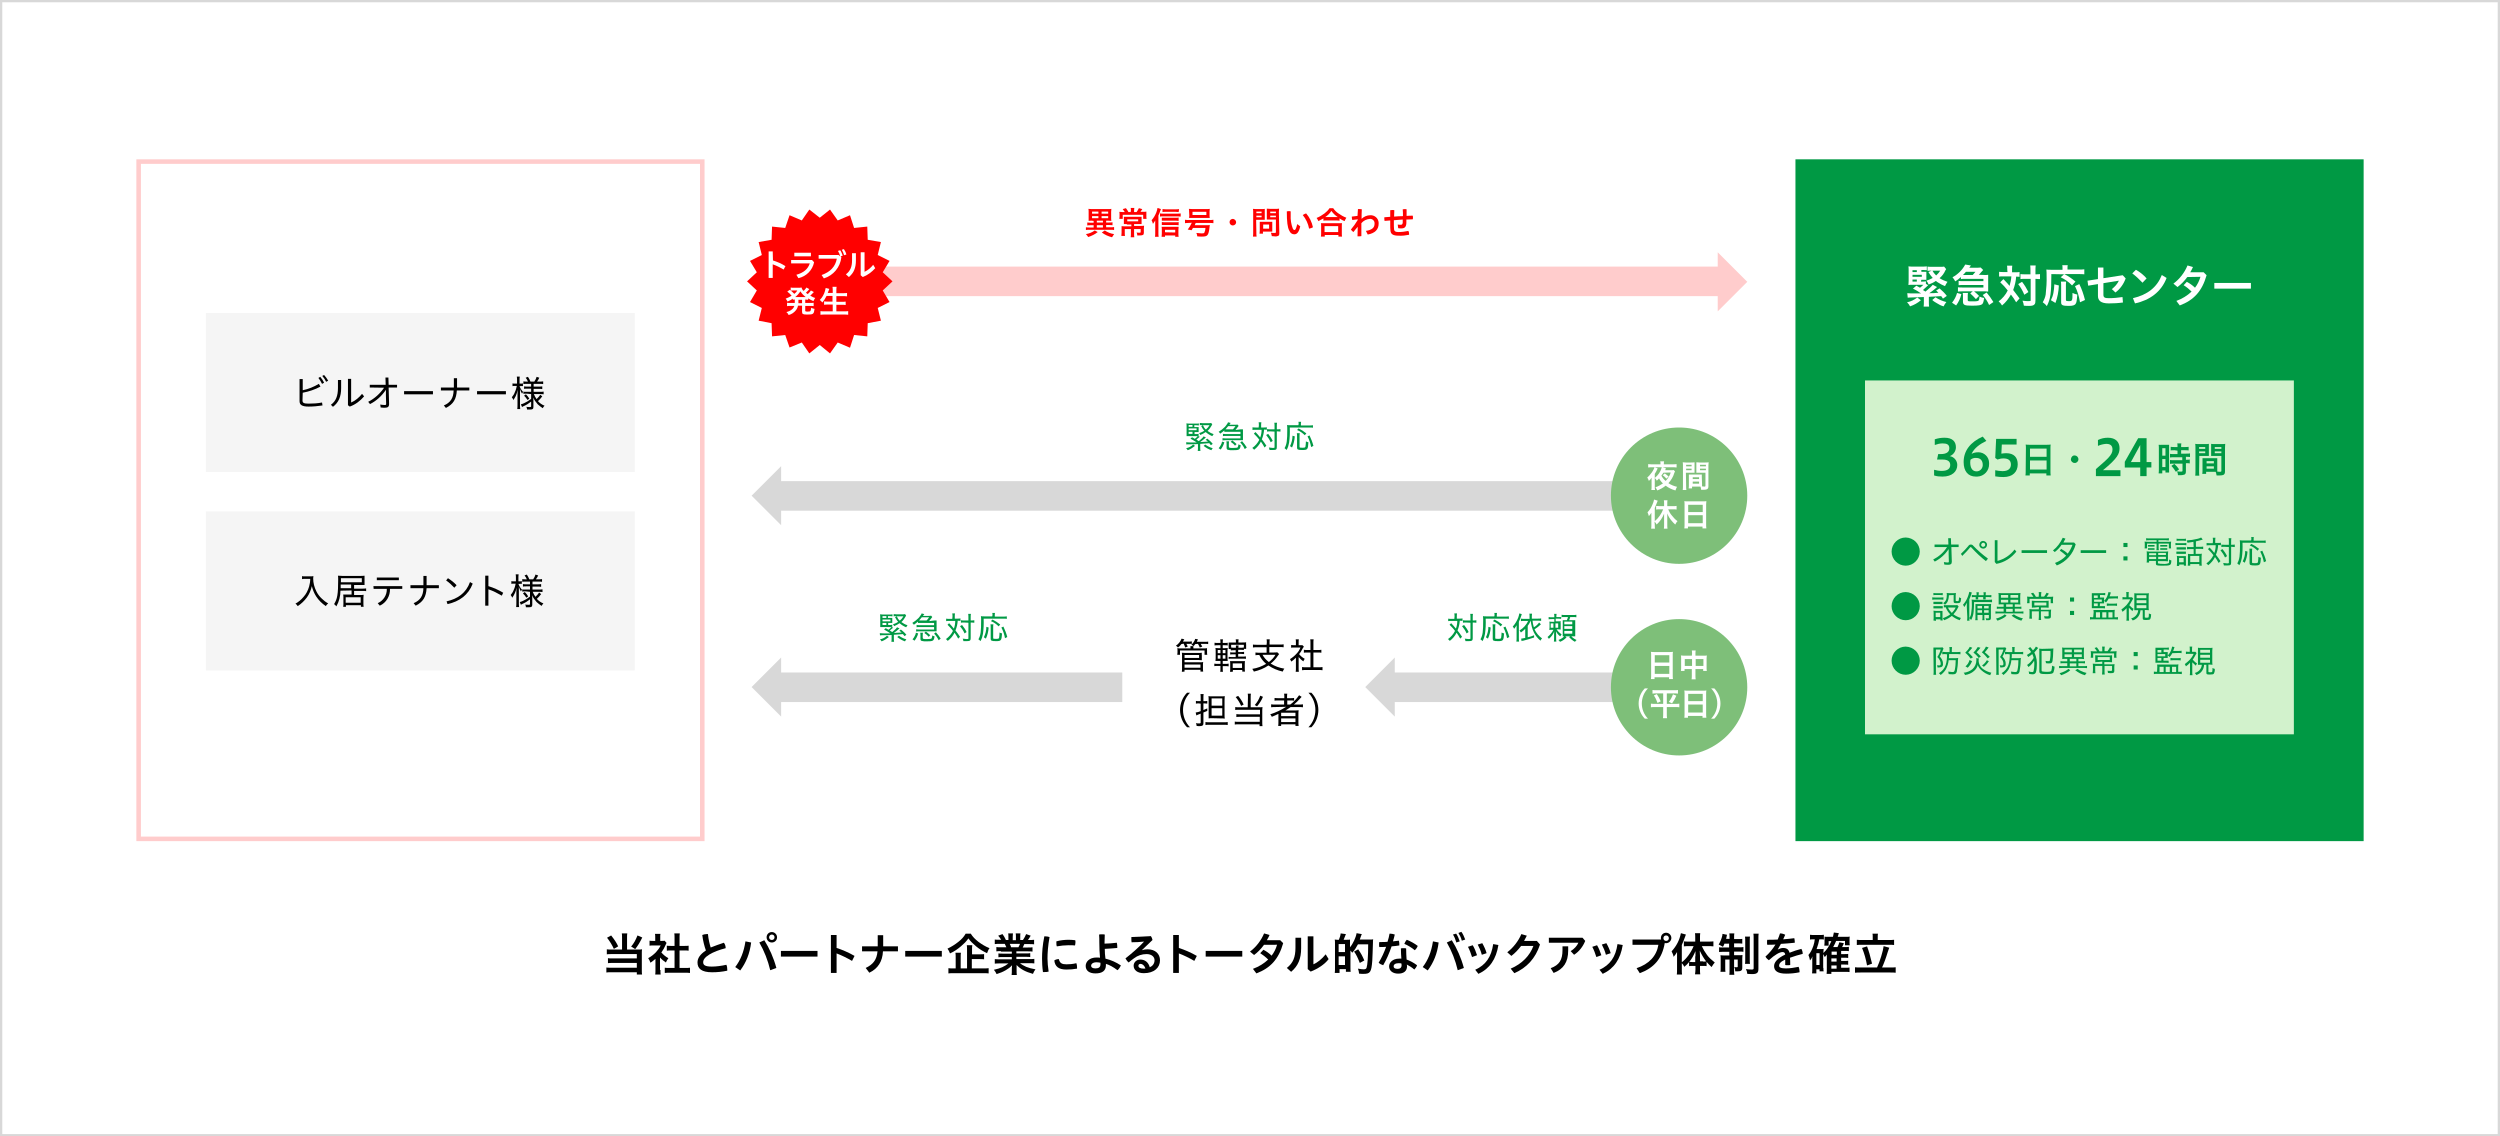 <?xml version="1.0" encoding="utf-8"?>
<!-- Generator: Adobe Illustrator 27.1.1, SVG Export Plug-In . SVG Version: 6.00 Build 0)  -->
<svg version="1.1" id="レイヤー_1" xmlns="http://www.w3.org/2000/svg" xmlns:xlink="http://www.w3.org/1999/xlink" x="0px"
	 y="0px" viewBox="0 0 1100 500" style="enable-background:new 0 0 1100 500;" xml:space="preserve">
<style type="text/css">
	.st0{fill:#FFFFFF;}
	.st1{fill:#D8D8D8;}
	.st2{fill:#009944;}
	.st3{fill:#FFCCCC;}
	.st4{fill:#F5F5F5;}
	.st5{fill:#FF0000;}
	.st6{fill:#7EBF79;}
	.st7{fill:#D2F2CC;}
</style>
<rect class="st0" width="1100" height="500"/>
<path class="st1" d="M1099,1v498H1V1H1099 M1100,0H0v500h1100V0z"/>
<rect x="790" y="70.1" class="st2" width="250" height="300"/>
<rect x="60" y="70.1" class="st0" width="250" height="300"/>
<path class="st3" d="M308,72.1v296H62v-296L308,72.1 M310,70.1H60v300h250V70.1z"/>
<rect x="90.6" y="137.7" class="st4" width="188.7" height="70"/>
<rect x="90.6" y="225" class="st4" width="188.7" height="70"/>
<path d="M134.2,254.7c-0.3,0-0.8,0-1.3,0.1v-1.3c0.4,0.1,0.8,0.1,1.3,0.1h2.2c0.5,0,1,0,1.5-0.1c0,0.3-0.1,0.7-0.1,1
	c0,2,0.5,3.9,1.4,5.7c0.6,1.2,1.4,2.3,2.4,3.2c0.8,0.8,1.7,1.5,2.8,2.1c-0.4,0.3-0.8,0.7-1,1.2c-1.7-1.1-3.2-2.6-4.3-4.3
	c-0.9-1.4-1.5-2.9-1.9-4.5c-0.4,1.8-1.1,3.5-2.2,5c-1.1,1.5-2.5,2.8-4,3.8c-0.2-0.4-0.6-0.8-1-1.1c1.3-0.7,2.5-1.7,3.5-2.9
	c1.2-1.3,2-2.9,2.5-4.6c0.3-1.1,0.5-2.2,0.5-3.4L134.2,254.7L134.2,254.7z"/>
<path d="M149.8,259.9c0,2.4-0.6,4.8-1.8,6.9c-0.3-0.4-0.6-0.7-1-1c1.4-2.2,1.8-4.3,1.8-10.8c0-0.6,0-1.2-0.1-1.7
	c0.5,0,1.1,0.1,1.9,0.1h8.1c0.6,0,1.1,0,1.7-0.1c0,0.4,0,0.8,0,1.3v1.6c0,0.5,0,0.8,0,1.2c-0.5,0-0.9,0-1.6,0h-3v1.6h3.7
	c0.5,0,1,0,1.6-0.1v1.2c-0.5-0.1-1-0.1-1.6-0.1h-3.7v1.8h2.8c0.5,0,0.9,0,1.4-0.1c0,0.5-0.1,0.9-0.1,1.4v2.4c0,0.5,0,1,0.1,1.5h-1.2
	v-0.7h-6.6v0.7H151c0.1-0.5,0.1-1,0.1-1.4V263c0-0.5,0-0.9-0.1-1.4c0.4,0,0.7,0,1.3,0h2.4v-1.8L149.8,259.9L149.8,259.9z
	 M154.5,257.2h-4.6v1.6h4.6V257.2z M159.2,256.2v-1.8H150v1.8H159.2z M152.1,265.2h6.6v-2.4h-6.6V265.2z"/>
<path d="M164.3,257.9H177v1.2h-5.4c0.1,3.1-1.6,6.1-4.5,7.4l-0.9-1.1c2.5-1.1,4.1-3.6,4-6.3h-5.8L164.3,257.9z M165.8,254.1h9.7v1.2
	h-9.7V254.1z"/>
<path d="M186.3,253.4h1.4v4.1h5.4v1.3h-5.4c-0.2,3.8-1.5,6-4.8,7.7l-0.9-1.1c3-1.3,4.2-3.3,4.3-6.6h-5.7v-1.3h5.7V253.4z"/>
<path d="M197.1,254.4c1.4,0.9,2.7,1.9,3.8,3.1l-1,1.1c-1.1-1.2-2.3-2.3-3.6-3.2L197.1,254.4z M196.5,264.6c4.9-1.1,8.6-3.7,10.3-8.5
	l1.2,0.7c-1.9,5-5.9,7.9-11.1,9L196.5,264.6z"/>
<path d="M214.9,257.9c2.3,0.7,4.5,1.7,6.5,2.9l-0.6,1.3c-1.9-1.1-3.8-2.1-5.9-2.8v7.2h-1.4v-13.2h1.4V257.9z"/>
<path d="M231.2,260.2c-0.5,0-0.9,0-1.4,0.1v-1.1c-0.2,0.3-0.4,0.6-0.6,1c-0.4-0.6-0.7-1.3-0.9-2c0,1.3,0,2,0,2.5v4.5
	c0,0.6,0,1.2,0.1,1.9h-1.3c0.1-0.6,0.1-1.2,0.1-1.9v-4.1c0-0.5,0-1.6,0.1-2.5c-0.3,1.6-1,3.1-1.9,4.4c-0.2-0.4-0.4-0.9-0.7-1.2
	c0.6-0.7,1.1-1.5,1.4-2.4c0.4-0.8,0.6-1.7,0.8-2.6h-0.8c-0.4,0-0.7,0-1.1,0.1v-1.2c0.4,0.1,0.7,0.1,1.1,0.1h0.9v-1.5
	c0-0.5,0-1.1-0.1-1.6h1.3c-0.1,0.5-0.1,1.1-0.1,1.6v1.5h0.5c0.3,0,0.7,0,1-0.1v1.2c-0.3,0-0.7-0.1-1,0h-0.5c0.3,0.9,0.8,1.7,1.4,2.4
	c0.5,0.1,0.9,0.1,1.4,0.1h2.3V258h-1.7c-0.5,0-0.9,0-1.4,0.1V257c0.5,0.1,0.9,0.1,1.4,0.1h1.7v-1.2h-2c-0.5,0-0.9,0-1.4,0.1v-1.2
	c0.5,0.1,0.9,0.1,1.4,0.1h0.6c-0.2-0.6-0.6-1.2-1-1.7l1-0.4c0.4,0.6,0.8,1.3,1.1,2.1h1.7c0.4-0.6,0.8-1.3,1-2.1l1.2,0.4
	c-0.3,0.6-0.6,1.2-1,1.7h1.2c0.5,0,1,0,1.5-0.1v1.2c-0.5-0.1-1-0.1-1.5-0.1h-2.7v1.2h2.3c0.5,0,1,0,1.5-0.1v1.2
	c-0.5-0.1-1-0.1-1.5-0.1h-2.3v1.3h2.9c0.5,0,1,0,1.5-0.1v1.2c-0.5-0.1-1-0.1-1.5-0.1h-2.8c0.3,0.8,0.7,1.5,1.2,2.2
	c0.6-0.6,1.2-1.2,1.6-1.9l0.9,0.7c-0.6,0.8-1.2,1.5-1.9,2.1c0.8,0.9,1.8,1.6,2.9,2c-0.3,0.3-0.6,0.7-0.8,1.1
	c-0.8-0.5-1.5-1.1-2.2-1.7c-0.8-0.9-1.5-1.9-2-3c0.1,0.7,0.1,1.1,0.1,1.4v2.8c0,0.9-0.4,1.1-1.6,1.1c-0.4,0-0.8,0-1.2,0
	c0-0.4-0.1-0.8-0.3-1.2c0.5,0.1,1,0.1,1.5,0.1s0.6,0,0.6-0.4v-2c-1,0.8-2.1,1.5-3.3,2c-0.3,0.1-0.5,0.3-0.7,0.4l-0.5-1.2
	c0.5-0.1,0.9-0.3,1.4-0.5c1.1-0.5,2.1-1.1,3.1-1.9v-2.1L231.2,260.2z M230.9,260.5c0.6,0.6,1.1,1.2,1.5,1.9l-0.8,0.6
	c-0.4-0.7-0.9-1.3-1.5-1.9L230.9,260.5z"/>
<path d="M519.8,283.4c-0.4,0.6-0.9,1.1-1.5,1.5c-0.2-0.3-0.6-0.6-0.9-0.8c1.1-0.7,2-1.8,2.5-3.1l1.2,0.3c-0.3,0.5-0.4,0.6-0.6,1h2.5
	c0.5,0,0.9,0,1.4-0.1v1.1c-0.4,0-0.8-0.1-1.2,0H522c0.2,0.4,0.5,0.8,0.6,1.2l-1.1,0.4c-0.2-0.6-0.4-1.1-0.7-1.7L519.8,283.4z
	 M529.5,285.3c0.5,0,1.1,0,1.6-0.1c0,0.3-0.1,0.7,0,1v0.9c0,0.3,0,0.7,0.1,1H530v-1.9h-10.8v1.9H518c0-0.3,0.1-0.7,0.1-1v-0.9
	c0-0.3,0-0.7-0.1-1c0.5,0.1,1.1,0.1,1.6,0.1h4.2v-0.2c0-0.3,0-0.6,0-0.8h1.3v0.1c0,0.2-0.1,0.5,0,0.7v0.2L529.5,285.3z M520,295.6
	c0.1-0.5,0.1-1.1,0.1-1.6v-5.7c0-0.4,0-0.7-0.1-1.1c0.5,0,1,0.1,1.5,0.1h5.8c0.5,0,1,0,1.5-0.1c0,0.4-0.1,0.7,0,1.1v1
	c0,0.6,0,0.8,0,1.2c-0.5,0-1-0.1-1.5-0.1h-6.1v1h6.8c0.5,0,0.9,0,1.4-0.1c-0.1,0.5-0.1,0.9-0.1,1.4v1.3c0,0.5,0,1,0.1,1.5h-1.2v-0.8
	h-7v0.8L520,295.6z M521.2,289.5h6.4v-1.3h-6.4V289.5z M521.2,293.8h7v-1.4h-7V293.8z M525.9,283.4c-0.2,0.3-0.5,0.7-0.8,0.9
	c-0.3-0.3-0.6-0.5-0.9-0.6c0.8-0.7,1.4-1.6,1.7-2.6l1.2,0.2c-0.2,0.4-0.3,0.7-0.5,1.1h3.6c0.5,0,1,0,1.4-0.1v1.1
	c-0.5-0.1-0.9-0.1-1.4-0.1h-1.9c0.3,0.5,0.5,0.8,0.7,1.2l-1.1,0.4c-0.2-0.6-0.5-1.1-0.8-1.6L525.9,283.4z"/>
<path d="M538,294c0,0.5,0,1.1,0.1,1.6h-1.2c0.1-0.5,0.1-1.1,0.1-1.6v-1h-1.2c-0.5,0-1,0-1.5,0.1V292c0.5,0.1,1,0.1,1.5,0.1h1.2v-1.3
	h-0.6c-0.7,0-1.1,0-1.6,0c0.1-0.6,0.1-1.1,0.1-1.7v-2.4c0-0.5,0-1.1-0.1-1.6c0.5,0.1,1,0.1,1.6,0.1h0.6v-1.3h-1.1
	c-0.5,0-1,0-1.5,0.1v-1.2c0.5,0.1,1,0.1,1.5,0.1h1.1c0-0.5,0-1.1-0.1-1.6h1.2c-0.1,0.5-0.1,1.1-0.1,1.6h0.8c0.5,0,1,0,1.4-0.1v1.2
	c-0.5-0.1-1-0.1-1.4-0.1H538v1.3h0.7c0.5,0,1,0,1.5-0.1c-0.1,0.5-0.1,1.1-0.1,1.6v2.4c0,0.6,0,1.1,0.1,1.7c-0.4,0-0.8,0-1.5,0H538
	v1.3h1.2c0.5,0,0.9,0,1.4-0.1v1.2c-0.5-0.1-0.9-0.1-1.4-0.1H538V294z M535.8,286v1.4h1.2V286H535.8z M535.8,288.3v1.5h1.2v-1.5
	H535.8z M539.2,287.4V286H538v1.4H539.2z M539.2,289.8v-1.5H538v1.5H539.2z M540.6,285.5c0-0.3,0.1-0.6,0-1v-0.8c0-0.3,0-0.7,0-1
	c0.4,0,0.8,0,1.5,0h1.7v-0.4c0-0.3,0-0.7-0.1-1h1.3c-0.1,0.3-0.1,0.7-0.1,1v0.4h1.7c0.6,0,1.2,0,1.7-0.1c0,0.4-0.1,0.7,0,1.1v0.8
	c0,0.3,0,0.7,0,1h-1v0.5c-0.5,0-0.9-0.1-1.4-0.1h-1.1v1h1.2c0.5,0,0.9,0,1.4-0.1v1c-0.5,0-0.9-0.1-1.4-0.1h-1.2v1.2h2
	c0.5,0,0.9,0,1.4-0.1v1.1c-0.5-0.1-0.9-0.1-1.4-0.1h-4.9c-0.4,0-0.9,0-1.3,0.1V289c0.4,0.1,0.9,0.1,1.3,0.1h1.8v-1.2h-1
	c-0.5,0-0.9,0-1.4,0.1v-1c0.5,0.1,0.9,0.1,1.4,0.1h1v-1H543c-0.5,0-0.9,0-1.4,0.1v-0.5L540.6,285.5z M542.4,295.6h-1.2
	c0.1-0.5,0.1-0.9,0.1-1.4v-1.9c0-0.5,0-0.9-0.1-1.4c0.4,0,0.7,0,1.1,0h4.3c0.4,0,0.8,0,1.2,0c-0.1,0.5-0.1,0.9-0.1,1.4v1.8
	c0,0.5,0,0.9,0.1,1.4h-1.2v-0.7h-4.1L542.4,295.6L542.4,295.6z M541.7,284.9c0.4,0.1,0.9,0.1,1.3,0.1h0.8c0-0.3,0-0.6,0-1h1.2
	c-0.1,0.3-0.1,0.6-0.1,1h1.1c0.4,0,0.9,0,1.3-0.1v-1.2h-5.6V284.9z M542.4,293.9h4.1v-2h-4.1V293.9z"/>
<path d="M557.4,282.7c0-0.5,0-0.9-0.1-1.4h1.4c-0.1,0.4-0.1,0.9-0.1,1.4v0.9h4.5c0.6,0,1.2,0,1.7-0.1v1.3c-0.6-0.1-1.1-0.1-1.7-0.1
	h-4.6v2.4h2.1c0.5,0,0.9,0,1.4-0.1l0.8,0.8c-0.2,0.3-0.4,0.5-0.6,0.8c-0.8,1.3-1.9,2.4-3.1,3.4c1.8,1.1,3.9,1.9,6,2.2
	c-0.3,0.4-0.5,0.8-0.7,1.3c-2.3-0.5-4.4-1.4-6.3-2.7c-1.9,1.3-4.1,2.2-6.4,2.7c-0.2-0.4-0.4-0.8-0.7-1.2c2.2-0.3,4.2-1.1,6.1-2.2
	c-1.3-1.1-2.3-2.4-3-3.9c-0.6,0-1.1,0-1.7,0.1v-1.2c0.6,0.1,1.2,0.1,1.7,0.1h3.2v-2.4H553c-0.6,0-1.2,0-1.7,0.1v-1.3
	c0.6,0.1,1.1,0.1,1.7,0.1h4.3L557.4,282.7z M555.5,288.1c0.7,1.3,1.6,2.3,2.8,3.2c1.2-0.9,2.2-1.9,2.9-3.2H555.5z"/>
<path d="M571.4,294c0,0.5,0,1,0.1,1.6h-1.4c0.1-0.5,0.1-1,0.1-1.6v-4.6c-0.6,0.6-1.3,1.2-2,1.7c-0.2-0.4-0.4-0.8-0.6-1.1
	c1-0.6,2-1.4,2.8-2.3c0.8-0.8,1.4-1.7,1.8-2.8h-2.8c-0.4,0-0.9,0-1.3,0.1v-1.2c0.4,0,0.8,0.1,1.2,0.1h0.9v-1.4c0-0.4,0-0.8-0.1-1.2
	h1.4c-0.1,0.4-0.1,0.8-0.1,1.2v1.4h0.8c0.3,0,0.6,0,0.9,0l0.6,0.6c-0.1,0.2-0.2,0.4-0.4,0.6c-0.5,1-1,1.9-1.7,2.7
	c0.7,0.9,1.6,1.6,2.5,2.1c-0.3,0.3-0.5,0.7-0.6,1.1c-0.8-0.5-1.5-1.2-2.1-1.9L571.4,294z M577.9,293.6h2.3c0.6,0,1.2,0,1.7-0.1v1.4
	c-0.6-0.1-1.1-0.1-1.7-0.1h-5.6c-0.6,0-1.1,0-1.7,0.1v-1.4c0.6,0.1,1.1,0.1,1.7,0.1h2v-6.5h-1.4c-0.5,0-1,0-1.5,0.1v-1.3
	c0.5,0.1,1,0.1,1.5,0.1h1.4v-3.2c0-0.5,0-1-0.1-1.5h1.5c-0.1,0.5-0.1,1-0.1,1.5v3.2h2c0.5,0,1,0,1.5-0.1v1.3c-0.5-0.1-1-0.1-1.5-0.1
	h-2L577.9,293.6z"/>
<path d="M522.3,320c-4.1-4.2-4.1-11,0-15.2h1.3c-4.1,4.2-4.1,11,0,15.2H522.3z"/>
<path d="M527.4,309.5c-0.4,0-0.8,0-1.2,0.1v-1.2c0.4,0.1,0.8,0.1,1.2,0.1h0.9V307c0-0.5,0-1.1-0.1-1.6h1.4c-0.1,0.5-0.1,1-0.1,1.6
	v1.5h0.6c0.4,0,0.7,0,1.1-0.1v1.2c-0.4,0-0.8-0.1-1.1-0.1h-0.6v2.9c0.8-0.3,1-0.4,1.7-0.7v1.1c-0.8,0.4-1.1,0.4-1.7,0.7v4.8
	c0,0.9-0.5,1.2-1.7,1.2c-0.4,0-0.8,0-1.3-0.1c0-0.4-0.1-0.8-0.3-1.2c0.5,0.1,1,0.1,1.5,0.1s0.6-0.1,0.6-0.4V314
	c-0.8,0.3-0.8,0.3-1.3,0.5c-0.2,0.1-0.4,0.2-0.6,0.3l-0.3-1.3c0.8-0.1,1.5-0.3,2.2-0.6v-3.3L527.4,309.5z M530.4,317.7
	c0.6,0.1,1.2,0.1,1.7,0.1h6.4c0.6,0,1.2,0,1.7-0.1v1.3c-0.6-0.1-1.2-0.1-1.7-0.1h-6.4c-0.6,0-1.2,0-1.7,0.1V317.7z M533.3,316
	c-0.5,0-1,0-1.5,0.1c0-0.4,0-0.9,0-1.5v-6.7c0-0.6,0-1.1-0.1-1.6c0.5,0.1,1,0.1,1.5,0.1h4.1c0.5,0,1.1,0,1.6-0.1
	c0,0.5-0.1,1-0.1,1.8v6.3c0,0.7,0,1.2,0.1,1.8c-0.5-0.1-1-0.1-1.6-0.1L533.3,316z M533.1,310.5h4.7v-3.2h-4.7V310.5z M533.1,314.9
	h4.7v-3.3h-4.7V314.9z"/>
<path d="M549.1,306.7c0-0.5,0-1-0.1-1.5h1.4c-0.1,0.5-0.1,1-0.1,1.5v4.5h4c0.4,0,0.8,0,1.2-0.1c0,0.4-0.1,0.8-0.1,1.2v5.6
	c0,0.5,0,1.1,0.1,1.6h-1.3v-0.8h-9.4c-0.5,0-1,0-1.5,0.1v-1.3c0.5,0.1,1,0.1,1.5,0.1h9.5v-2.2h-8.9c-0.5,0-1,0-1.4,0.1v-1.3
	c0.5,0.1,1,0.1,1.5,0.1h8.9v-2H545c-0.5,0-1,0-1.5,0.1v-1.3c0.5,0.1,1,0.1,1.5,0.1h4L549.1,306.7z M544.8,306.2
	c1,1.2,1.8,2.4,2.4,3.8l-1.1,0.6c-0.6-1.4-1.4-2.7-2.4-3.9L544.8,306.2z M555.7,306.6c-0.6,1.5-1.5,2.9-2.6,4.2l-1-0.6
	c1.1-1.2,1.9-2.6,2.4-4.1L555.7,306.6z"/>
<path d="M561.1,311.1c-0.6,0-1.2,0-1.8,0.1v-1.3c0.6,0.1,1.2,0.1,1.8,0.1h3.9v-1.8h-2.5c-0.6,0-1.2,0-1.7,0.1v-1.2
	c0.6,0.1,1.2,0.1,1.8,0.1h2.5v-0.5c0-0.5,0-1-0.1-1.5h1.4c-0.1,0.5-0.1,1-0.1,1.5v0.5h1.4c0.6,0,1.2,0,1.7-0.1v1.2
	c-0.5-0.1-1.1-0.1-1.6-0.1h-1.4v1.8h1.3c1.5-1.1,2.8-2.5,3.9-4.1l1.1,0.7c-0.2,0.3-0.2,0.3-0.7,0.8c-0.8,0.9-1.7,1.8-2.7,2.6h2.3
	c0.6,0,1.1,0,1.7-0.1v1.3c-0.6-0.1-1.2-0.1-1.8-0.1h-3.6c-0.9,0.6-1.3,0.9-2.3,1.5c0.7,0,1.1,0,1.5,0h2.6c0.6,0,1.1,0,1.7-0.1
	c-0.1,0.6-0.1,1.2-0.1,1.7v3.6c0,0.6,0,1.1,0.1,1.6H570v-0.7h-6.3v0.7h-1.3c0.1-0.5,0.1-1.1,0.1-1.6v-2.6c0-0.3,0-0.8,0-1.1
	c-1,0.5-1.7,0.8-2.9,1.3c-0.2-0.4-0.4-0.8-0.7-1.1c2.5-0.8,4.8-1.9,7-3.3L561.1,311.1z M563.7,315.1h6.3v-1.5h-6.3V315.1z
	 M563.7,317.7h6.3v-1.6h-6.3V317.7z"/>
<path d="M575.7,320c4.1-4.2,4.1-11,0-15.2h1.3c4.1,4.2,4.1,11,0,15.2H575.7z"/>
<path d="M133.1,176.2c0,1,0.5,1.4,2.6,1.4c2,0,4-0.1,6-0.5l0.2,1.3c-2,0.3-4.1,0.5-6.1,0.5c-3,0-4-0.8-4-2.4v-9.7h1.4v4.9
	c2.5-0.5,4.9-1.5,7.1-2.8l0.7,1.2c-2.4,1.3-5.1,2.2-7.8,2.7L133.1,176.2z M140.9,165.8c0.7,0.8,1.3,1.7,1.7,2.6l-0.9,0.5
	c-0.4-0.9-1-1.8-1.6-2.6L140.9,165.8z M142.6,165c0.7,0.8,1.3,1.6,1.8,2.5l-0.9,0.5c-0.4-0.9-1-1.8-1.7-2.6L142.6,165z"/>
<path d="M150.1,167.2v3.6c0,3.7-1.1,6.3-3.6,8.2l-0.9-0.9c2.2-1.6,3.1-3.9,3.1-7.4v-3.5L150.1,167.2L150.1,167.2z M154.5,166.7v10.4
	c1.9-0.8,3.5-2.2,4.8-3.8l0.9,1.1c-1.7,2-3.8,3.6-6.3,4.5l-0.8-0.6v-11.6L154.5,166.7L154.5,166.7z"/>
<path d="M162.7,170.5v-1.2h7l-0.1-3.2h1.3l0.1,3.2h3.7v1.2H171l0.2,7.3c0,1.2-0.6,1.6-1.8,1.6c-0.6,0-1.3,0-1.9-0.1l-0.2-1.3
	c0.7,0.1,1.3,0.2,2,0.2c0.5,0,0.6-0.1,0.6-0.5l-0.1-3.6v-2.6c-1.8,2.7-4.2,4.9-7,6.3l-0.8-1c2.8-1.4,5.2-3.6,7-6.2L162.7,170.5z"/>
<path d="M190.5,172.1v1.4h-12.7v-1.4H190.5z"/>
<path d="M199.7,166.4h1.4v4.1h5.4v1.3H201c-0.2,3.8-1.5,6-4.8,7.7l-0.9-1.1c3-1.3,4.2-3.3,4.3-6.6H194v-1.3h5.7V166.4z"/>
<path d="M222.6,172.1v1.4h-12.7v-1.4H222.6z"/>
<path d="M231.7,173.2c-0.5,0-0.9,0-1.4,0.1v-1.1c-0.2,0.3-0.4,0.6-0.6,1c-0.4-0.6-0.7-1.3-0.9-2c0,1.3,0,2,0,2.4v4.5
	c0,0.6,0,1.2,0.1,1.9h-1.3c0.1-0.6,0.1-1.2,0.1-1.9V174c0-0.5,0-1.6,0.1-2.5c-0.2,1-0.5,1.9-0.9,2.8c-0.3,0.6-0.6,1.1-1,1.7
	c-0.2-0.4-0.4-0.9-0.7-1.2c0.6-0.7,1.1-1.5,1.4-2.4c0.4-0.8,0.6-1.7,0.8-2.6h-0.8c-0.4,0-0.7,0-1.1,0.1v-1.2
	c0.4,0.1,0.7,0.1,1.1,0.1h0.9v-1.5c0-0.5,0-1.1-0.1-1.6h1.3c-0.1,0.5-0.1,1.1-0.1,1.6v1.5h0.5c0.3,0,0.7,0,1-0.1v1.2
	c-0.3,0-0.7-0.1-1,0h-0.5c0.3,0.9,0.8,1.7,1.4,2.4c0.5,0.1,0.9,0.1,1.4,0.1h2.3V171H232c-0.5,0-0.9,0-1.4,0.1V170
	c0.5,0.1,0.9,0.1,1.4,0.1h1.7v-1.2h-2c-0.5,0-0.9,0-1.4,0.1v-1.2c0.5,0.1,0.9,0.1,1.4,0.1h0.6c-0.2-0.6-0.6-1.2-1-1.7l1-0.4
	c0.4,0.6,0.8,1.3,1.1,2.1h1.7c0.4-0.6,0.8-1.3,1-2.1l1.2,0.4c-0.3,0.6-0.6,1.2-1,1.7h1.2c0.5,0,1,0,1.5-0.1v1.2
	c-0.5-0.1-1-0.1-1.5-0.1h-2.7v1.2h2.3c0.5,0,1,0,1.5-0.1v1.2c-0.5-0.1-1-0.1-1.5-0.1h-2.3v1.3h2.9c0.5,0,1,0,1.5-0.1v1.2
	c-0.5-0.1-1-0.1-1.5-0.1h-2.8c0.3,0.8,0.7,1.5,1.2,2.2c0.6-0.6,1.2-1.2,1.6-1.9l0.9,0.7c-0.6,0.8-1.2,1.5-1.9,2.1
	c0.8,0.9,1.8,1.6,2.9,2c-0.3,0.3-0.6,0.7-0.8,1.1c-0.8-0.5-1.5-1.1-2.2-1.7c-0.8-0.9-1.5-1.9-2-3c0.1,0.7,0.1,1.1,0.1,1.4v2.8
	c0,0.9-0.4,1.1-1.6,1.1c-0.4,0-0.8,0-1.2,0c0-0.4-0.1-0.8-0.3-1.2c0.5,0.1,1,0.1,1.5,0.1s0.6,0,0.6-0.4v-2c-1,0.8-2.1,1.5-3.3,2
	c-0.3,0.1-0.5,0.3-0.7,0.4l-0.5-1.2c0.5-0.1,0.9-0.3,1.4-0.5c1.1-0.5,2.1-1.1,3.1-1.9v-2.1L231.7,173.2z M231.4,173.5
	c0.6,0.6,1.1,1.2,1.5,1.9l-0.8,0.6c-0.4-0.7-0.9-1.3-1.5-1.9L231.4,173.5z"/>
<path class="st5" d="M483,102.1c-1.2,1-2.7,1.7-4.2,2.2c-0.3-0.5-0.6-0.9-1-1.3c1.4-0.2,2.8-0.8,3.9-1.6L483,102.1z M480.3,97.1
	c-0.4,0-0.9,0-1.3,0.1c0-0.1,0-0.1,0-0.4c0-0.2,0-0.6,0-1v-2.6c0-0.4,0-0.9-0.1-1.3c0.5,0,0.9,0.1,1.4,0.1h7.3c0.5,0,0.9,0,1.4-0.1
	c0,0.4-0.1,0.9-0.1,1.3v2.6c0,0.5,0,0.9,0.1,1.4c-0.4,0-0.9-0.1-1.3-0.1h-1v0.8h1.4c0.5,0,0.9,0,1.4-0.1v1.3c-0.5,0-0.9-0.1-1.4-0.1
	h-1.4v1h2c0.5,0,1,0,1.5-0.1v1.3c-0.5-0.1-1-0.1-1.5-0.1h-9.4c-0.5,0-1,0-1.5,0.1V100c0.5,0.1,1,0.1,1.5,0.1h1.9v-1h-1.4
	c-0.5,0-0.9,0-1.4,0.1v-1.3c0.5,0,0.9,0.1,1.4,0.1h1.4v-0.8L480.3,97.1L480.3,97.1z M480.5,94h2.8v-0.9h-2.8V94z M480.5,96h2.8v-0.9
	h-2.8V96z M482.6,97.9h2.7v-0.8h-2.7V97.9z M482.6,100.1h2.7v-1h-2.7V100.1z M484.7,94h2.9v-0.9h-2.9V94z M484.7,96h2.9v-0.9h-2.9
	V96z M486.1,101.4c1.2,0.8,2.6,1.4,4.1,1.6c-0.3,0.4-0.6,0.9-0.9,1.4c-1.6-0.4-3.2-1.1-4.5-2.1L486.1,101.4z"/>
<path class="st5" d="M497.6,92.5c0-0.3,0-0.7-0.1-1h1.6c0,0.3-0.1,0.7-0.1,1v0.8h1.1c0.4-0.5,0.7-1.1,1-1.7l1.5,0.4
	c-0.1,0.2-0.2,0.3-0.2,0.3c-0.2,0.3-0.4,0.6-0.6,0.9h1.1c0.5,0,1,0,1.5-0.1c0,0.3,0,0.7,0,1.3v0.9c0,0.3,0,0.7,0.1,1H503v-1.8h-9
	v1.8h-1.5c0-0.3,0.1-0.7,0.1-1v-0.9c0-0.4,0-0.8-0.1-1.2c0.4,0,0.9,0.1,1.3,0.1h1.1c-0.3-0.5-0.6-0.9-0.9-1.3l1.4-0.4
	c0.4,0.5,0.8,1.1,1.1,1.7h1L497.6,92.5z M495.8,98.6c-0.6,0-0.9,0-1.3,0c0-0.4,0-0.8,0-1.1v-1c0-0.4,0-0.8,0-1.1c0.4,0,0.8,0,1.3,0
	h5.2c0.6,0,0.9,0,1.3,0c0,0.3,0,0.6,0,1.1v1c0,0.4,0,0.8,0,1.1c-0.4,0-0.9,0-1.4,0H499v0.8h3.1c0.4,0,0.9,0,1.3-0.1
	c0,0.4-0.1,0.8-0.1,1.2v1.9c0,1-0.4,1.2-2,1.2c-0.2,0-0.3,0-0.9,0c0-0.5-0.1-0.9-0.3-1.3c0.4,0.1,0.9,0.1,1.3,0.1s0.5-0.1,0.5-0.3
	v-1.3H499v2.1c0,0.5,0,1,0.1,1.5h-1.6c0.1-0.5,0.1-1,0.1-1.5v-2.1h-2.7v1.6c0,0.5,0,0.9,0.1,1.4h-1.6c0-0.5,0.1-0.9,0.1-1.4v-1.8
	c0-0.5,0-0.8,0-1.1c0.4,0,0.8,0.1,1.3,0.1h3v-0.8h-2V98.6z M496,96.5v0.9h4.8v-0.9H496z"/>
<path class="st5" d="M509.7,102.6c0,0.5,0,1.1,0.1,1.6h-1.6c0.1-0.5,0.1-1.1,0.1-1.6v-4.1c0-0.5,0-0.5,0-1.5c-0.3,0.5-0.6,1-1,1.5
	c-0.1-0.6-0.4-1.1-0.6-1.6c0.9-1,1.6-2.2,2.1-3.5c0.2-0.6,0.4-1.2,0.5-1.9l1.5,0.5c0,0.1-0.1,0.4-0.3,0.8c-0.2,0.7-0.5,1.4-0.8,2
	L509.7,102.6z M510.4,93.9c0.4,0.1,0.8,0.1,1.1,0.1h6.7c0.4,0,0.9,0,1.3-0.1v1.4c-0.4,0-0.9-0.1-1.3-0.1h-6.7c-0.4,0-0.8,0-1.1,0.1
	V93.9z M512.6,104.2h-1.5c0-0.4,0.1-0.8,0.1-1.3V101c0-0.4,0-0.9-0.1-1.2c0.3,0,0.7,0,1.1,0h5.2c0.5,0,0.9,0,1.2,0
	c0,0.4-0.1,0.8-0.1,1.2v1.9c0,0.4,0,0.9,0.1,1.3h-1.5v-0.6h-4.5V104.2z M518.6,97.2c-0.4,0-0.7-0.1-1.1-0.1h-5.3c-0.3,0-0.6,0-1,0
	v-1.3c0.3,0,0.6,0,1,0h5.3c0.4,0,0.7,0,1.1-0.1V97.2z M518.6,99.1c-0.4,0-0.7-0.1-1.1-0.1h-5.3c-0.3,0-0.6,0-1,0v-1.3
	c0.3,0,0.6,0.1,1,0.1h5.3c0.4,0,0.7,0,1.1-0.1V99.1z M518.6,93.3c-0.4,0-0.9-0.1-1.3-0.1h-4.6c-0.4,0-0.8,0-1.2,0.1V92
	c0.5,0,0.9,0.1,1.4,0.1h4.4c0.5,0,1,0,1.5-0.1L518.6,93.3z M517.1,102.3v-1.2h-4.5v1.1L517.1,102.3z"/>
<path class="st5" d="M523,98.1c-0.5,0-1.1,0-1.6,0.1v-1.5c0.5,0.1,1.1,0.1,1.6,0.1h9.3c0.5,0,1.1,0,1.6-0.1v1.5
	c-0.5-0.1-1.1-0.1-1.6-0.1h-6.2c-0.2,0.5-0.3,0.6-0.4,1h5.2c0.5,0,0.9,0,1.4-0.1c0,0.1,0,0.3-0.1,0.9c-0.2,2-0.5,3-0.9,3.5
	s-1,0.7-2.4,0.7c-0.7,0-1.2,0-2.1-0.1c0-0.5-0.2-1-0.4-1.5c0.9,0.1,1.9,0.2,2.4,0.2c0.7,0,1-0.1,1.1-0.3c0.3-0.6,0.5-1.4,0.5-2.1
	h-5.5c-0.2,0.3-0.3,0.5-0.6,1l-1.7-0.3c0.7-0.9,1.3-1.9,1.8-3L523,98.1z M523.2,93c0-0.4,0-0.7-0.1-1.1c0.5,0,0.9,0.1,1.6,0.1h6
	c0.5,0,1,0,1.6-0.1c0,0.4-0.1,0.7-0.1,1.1v1.8c0,0.4,0,0.8,0.1,1.1c-0.4,0-0.7,0-1.4,0h-6.3c-0.7,0-1,0-1.4,0c0-0.4,0.1-0.8,0.1-1.1
	L523.2,93z M524.7,93.2v1.4h6.1v-1.4H524.7z"/>
<path class="st5" d="M543.9,97.8c0,0.8-0.7,1.4-1.5,1.4s-1.4-0.7-1.4-1.5s0.7-1.4,1.5-1.4C543.2,96.4,543.9,97,543.9,97.8
	L543.9,97.8z"/>
<path class="st5" d="M552.8,102.4c0,0.6,0,1.1,0.1,1.7h-1.6c0.1-0.6,0.1-1.1,0.1-1.7v-9c0-0.5,0-1-0.1-1.5c0.5,0,0.9,0.1,1.4,0.1
	h2.4c0.5,0,0.9,0,1.4-0.1c0,0.4,0,0.7,0,1.3v2.3c0,0.6,0,0.9,0,1.2c-0.3,0-0.8,0-1.3,0h-2.5L552.8,102.4z M552.8,93.8h2.3v-0.7h-2.3
	V93.8z M552.8,95.6h2.3v-0.7h-2.3V95.6z M559.8,101c0,0.3,0,0.6,0,0.9c-0.3,0-0.6,0-1,0h-3.1v0.9h-1.5c0-0.4,0.1-0.9,0.1-1.3v-2.9
	c0-0.4,0-0.7,0-1c0.3,0,0.6,0,1,0h3.4c0.4,0,0.8,0,1.1,0c0,0.3,0,0.6,0,1V101z M555.8,100.6h2.6v-1.8h-2.6V100.6z M562.9,102.5
	c0,0.8-0.1,1.1-0.5,1.3c-0.5,0.2-1,0.3-1.5,0.2c-0.2,0-0.4,0-1.3-0.1c-0.1-0.5-0.2-1-0.4-1.5c0.6,0.1,1.1,0.1,1.7,0.1
	c0.4,0,0.5-0.1,0.5-0.3v-5.6h-2.7c-0.4,0-0.9,0-1.3,0c0-0.4,0-0.6,0-1.2v-2.3c0-0.5,0-0.9,0-1.3c0.5,0,0.9,0.1,1.4,0.1h2.6
	c0.5,0,0.9,0,1.4-0.1c0,0.4-0.1,0.9-0.1,1.5L562.9,102.5z M558.9,93.8h2.5v-0.7h-2.5V93.8z M558.9,95.6h2.5v-0.7h-2.5V95.6z"/>
<path class="st5" d="M572.1,99.6c-0.6,2.7-1.5,3.5-2.6,3.5c-1,0-1.8-0.6-2.2-1.6c-0.8-1.4-1.1-3.9-1.1-8.5c0.3,0,0.5-0.1,0.8-0.1
	s0.6,0,0.9,0.1c0,0.7,0,1.3,0,1.7c-0.1,2,0.2,3.9,0.9,5.8c0.3,0.6,0.5,0.7,0.8,0.7s0.6-0.2,1.2-2.6L572.1,99.6z M574.7,93.9
	c1.5,1.7,2.5,3.8,3,6.1c-0.5,0.3-1.1,0.5-1.7,0.6c-0.4-2.2-1.4-4.3-2.8-6C573.7,94.3,574.2,94,574.7,93.9z"/>
<path class="st5" d="M582.3,96.1c-0.7,0.4-1.4,0.8-2.2,1.2c-0.2-0.5-0.5-1-0.8-1.4c1.3-0.5,2.4-1.2,3.5-2c0.8-0.6,1.6-1.4,2.2-2.3
	h1.6c0.6,0.9,1.4,1.7,2.3,2.3c1.1,0.8,2.2,1.4,3.5,1.9c-0.3,0.5-0.6,1-0.8,1.5c-0.8-0.3-1.5-0.7-2.2-1.2v1c-0.4,0-0.8-0.1-1.2-0.1
	h-4.7c-0.4,0-0.8,0-1.2,0.1L582.3,96.1z M581.2,104.1c0.1-0.5,0.1-1,0.1-1.4v-3.2c0-0.4,0-0.9-0.1-1.3c0.3,0,0.6,0,1.2,0h6.9
	c0.5,0,0.9,0,1.2,0c-0.1,0.4-0.1,0.9-0.1,1.3v3.2c0,0.5,0,1,0.1,1.4h-1.6v-0.7h-6v0.7H581.2z M582.8,102.1h6v-2.6h-6V102.1z
	 M588.1,95.5h0.5c-1.1-0.7-2-1.6-2.8-2.7c-0.7,1.1-1.6,2-2.7,2.7H588.1z"/>
<path class="st5" d="M597.5,92c0.2,0,0.5,0,0.7,0c0.3,0,0.7,0,1,0.1c-0.1,1.4-0.1,2.8-0.1,4.2c1-1,2.4-1.6,3.8-1.6
	c1.9-0.1,3.6,1.3,3.7,3.3l0,0c0,0.1,0,0.3,0,0.4c0,2.5-1.5,4.2-4.8,4.8l-0.8-1.6c2.9-0.5,3.8-1.5,3.8-3.2c0.1-1.1-0.7-2-1.8-2.1l0,0
	c-0.1,0-0.1,0-0.2,0c-1.5,0.1-2.9,0.8-3.8,1.9v1.1c0,1.6,0,3.1,0,4.6c-0.3,0-0.6,0.1-1,0.1c-0.2,0-0.5,0-0.7,0l0.1-4.2
	c-0.6,0.7-1.3,1.5-1.9,2.3c-0.4-0.3-0.8-0.6-1.1-1.1c1.1-1.3,2.1-2.7,3-4.2v-0.3l-2.4,0.3c-0.1-0.4-0.2-0.8-0.2-1.2
	c0-0.1,0-0.2,0-0.3c0.8-0.1,1.7-0.2,2.5-0.3L597.5,92z"/>
<path class="st5" d="M615,98.8c0.5,0.1,1,0.1,1.4,0.1s0.7-0.2,0.8-0.9c0-0.4,0-0.9,0-1.4c-1.1,0.1-2.7,0.2-3.9,0.3
	c0,0.6,0,1.1,0,1.6c0,0.8,0,1.7,0.1,2.5c0.1,0.7,0.5,1.1,1.9,1.1c1.5,0,3-0.2,4.4-0.5c0.2,0.4,0.3,0.9,0.3,1.3c0,0.1,0,0.3,0,0.4
	c-1.5,0.3-3.1,0.5-4.6,0.4c-2.5,0-3.5-0.7-3.6-2.3c-0.1-0.7-0.1-1.6-0.1-2.8V97l-2.5,0.2c0-0.3-0.1-0.6-0.1-0.9c0-0.2,0-0.5,0-0.7
	l2.6-0.2v-2.9c0.3,0,0.6-0.1,0.9-0.1c0.3,0,0.6,0,0.9,0.1c0,1-0.1,1.9-0.1,2.8c1.3-0.1,2.6-0.2,3.9-0.2c0-1,0-2-0.1-3
	c0.3,0,0.6-0.1,0.9-0.1c0.3,0,0.5,0,0.8,0.1c0,1.1,0,2,0,2.9c0.9-0.1,1.8-0.1,2.7-0.1c0.1,0.3,0.1,0.6,0.1,0.9c0,0.2,0,0.5-0.1,0.7
	c-0.9,0-1.8,0.1-2.8,0.1c0,0.5,0,1.1,0,1.6c-0.1,1.7-0.8,2.3-2.2,2.3c-0.5,0-0.9,0-1.4-0.1L615,98.8z"/>
<path class="st2" d="M530.6,192.5c-0.1,0.1-0.1,0.1-0.6,0.5s-1.3,1.1-1.9,1.5c1.9-0.1,2.2-0.1,3.4-0.2c-0.3-0.3-0.5-0.4-1-0.8
	l0.7-0.5c0.9,0.7,1.7,1.4,2.4,2.3l-0.8,0.6c-0.5-0.6-0.6-0.7-0.7-0.9c-0.9,0.1-2.4,0.2-4,0.3v1.7c0,0.5,0,0.9,0.1,1.4H527
	c0.1-0.5,0.1-0.9,0.1-1.4v-1.6c-2.1,0.1-2.2,0.1-4.3,0.1c-0.3,0-0.6,0-0.8,0.1l-0.1-1c0.3,0,1.2,0.1,2,0.1c0.2,0,2.5,0,2.7,0
	c-0.9-0.6-1.9-1.2-2.8-1.7l0.7-0.6c0.6,0.3,0.8,0.4,1.2,0.7c0.5-0.3,0.9-0.7,1.3-1.2c-0.2,0-0.4,0-0.8,0h-2.9c-0.5,0-0.8,0-1.2,0
	c0-0.3,0-0.7,0-1.2v-3.1c0-0.4,0-0.9-0.1-1.3c0.4,0,0.9,0.1,1.3,0.1h2.9c0.4,0,0.9,0,1.3-0.1v0.9c-0.4,0-0.8-0.1-1.1-0.1h-0.9v0.8
	h0.8c0.5,0,0.9,0,1.1,0c0,0.2,0,0.4,0,0.7v0.8c0,0.2,0,0.5,0,0.7c-0.3,0-0.6,0-1.1,0h-0.7v0.9h0.6c0.4,0,0.8,0,1.2-0.1v0.9
	c-0.2,0-0.2,0-0.3,0l0.8,0.4c-0.5,0.4-1,0.8-1.5,1.2c0.6,0.4,0.7,0.5,1.1,0.7c0.3-0.3,0.6-0.5,1-0.9c0.4-0.3,0.8-0.7,1.1-1.2
	L530.6,192.5z M525.8,196.2c-1,0.8-2.1,1.5-3.2,1.9c-0.2-0.3-0.4-0.6-0.7-0.9c1.2-0.2,2.2-0.8,3.1-1.6L525.8,196.2z M524.7,187.8
	V187H523v0.8H524.7z M526.5,189.3v-0.8H523v0.8H526.5z M523,190v0.9h1.7V190H523z M533.4,186.7c-0.1,0.1-0.2,0.3-0.2,0.4
	c-0.5,0.9-1.1,1.8-1.9,2.5c0.8,0.6,1.7,1.1,2.7,1.4c-0.2,0.3-0.4,0.6-0.6,0.9c-1-0.4-2-1-2.9-1.8c-0.7,0.5-1.6,1-2.4,1.3
	c-0.1-0.3-0.3-0.6-0.5-0.8c0.8-0.3,1.6-0.6,2.3-1.1c-0.6-0.6-1-1.3-1.4-2.1l0.8-0.4h-0.4c-0.3,0-0.7,0-1,0.1v-1
	c0.4,0,0.8,0.1,1.2,0.1h2.8c0.3,0,0.7,0,1-0.1L533.4,186.7z M529.3,187.1c0.3,0.7,0.7,1.4,1.3,1.9c0.6-0.5,1.2-1.2,1.6-1.9H529.3z
	 M530.3,195.6c1,0.7,2.1,1.3,3.3,1.6c-0.2,0.3-0.5,0.6-0.6,0.9c-1.2-0.4-2.4-1.1-3.4-1.9L530.3,195.6z"/>
<path class="st2" d="M536.2,197.2c0.4-0.4,0.7-0.9,0.9-1.3c0.3-0.5,0.5-1,0.6-1.6l1,0.3c-0.3,1.2-0.9,2.3-1.6,3.2L536.2,197.2z
	 M546,188.9c0.4,0,0.6,0,0.9,0c0,0.3,0,0.5,0,0.8v3.2c0,0.3,0,0.5,0,0.8c-0.4,0-0.6,0-0.9,0h-6.9c-0.4,0-0.8,0-1.2,0.1v-1
	c0.4,0,0.8,0.1,1.2,0.1h6.7v-1.1h-6.5c-0.4,0-0.8,0-1.2,0.1v-1c0.4,0,0.8,0.1,1.2,0.1h6.5v-1h-6c-0.4,0-0.8,0-1.1,0v-0.6
	c-0.6,0.5-1.2,1-1.8,1.4c-0.2-0.3-0.4-0.6-0.7-0.8c1-0.6,2-1.4,2.8-2.2c0.4-0.5,0.8-1,1.1-1.5c0.1-0.2,0.2-0.3,0.2-0.5l1.2,0.3
	c-0.1,0.1-0.3,0.4-0.6,0.8h2.4c0.4,0,0.8,0,1.2-0.1l0.5,0.6c-0.1,0.2-0.4,0.5-0.7,0.9c-0.2,0.3-0.5,0.6-0.7,0.9L546,188.9z
	 M542.5,188.9c0.4-0.4,0.8-0.9,1.1-1.4h-3.2c-0.4,0.5-0.8,0.9-1.2,1.4c0.3,0,0.4,0,0.7,0H542.5z M540.7,196.5c0,0.3,0.1,0.4,0.3,0.5
	c0.4,0.1,0.9,0.1,1.3,0.1c1.7,0,2.1-0.1,2.3-0.3c0.2-0.4,0.3-0.9,0.3-1.3c0.3,0.2,0.7,0.3,1,0.4c-0.3,2-0.5,2.2-3.6,2.2
	c-0.7,0-1.4,0-2.1-0.2c-0.4-0.2-0.5-0.4-0.5-1.1v-1.4c0-0.4,0-0.8-0.1-1.2h1.2c-0.1,0.4-0.1,0.8-0.1,1.2L540.7,196.5z M543.4,196.1
	c-0.5-0.7-1.2-1.2-1.9-1.7l0.7-0.6c0.7,0.5,1.3,1,1.9,1.6L543.4,196.1z M546.5,194.1c0.8,0.9,1.5,1.8,2.1,2.8l-0.9,0.7
	c-0.5-1.1-1.2-2.1-2-2.9L546.5,194.1z"/>
<path class="st2" d="M553.9,187.2c0-0.5,0-0.9-0.1-1.4h1.2c-0.1,0.5-0.1,0.9-0.1,1.4v0.9h1.2c0.4,0,0.9,0,1.3-0.1v1.1
	c-0.4,0-0.8-0.1-1.2-0.1c-0.1,1.5-0.4,2.9-1,4.3c0.7,0.9,1.4,1.8,2,2.8l-0.8,0.8c-0.5-0.9-1-1.8-1.6-2.6c-0.7,1.4-1.7,2.6-3,3.6
	c-0.2-0.3-0.5-0.6-0.8-0.8c1.3-0.9,2.4-2.2,3.1-3.6c-0.7-1-1.6-1.9-2.4-2.7l0.7-0.7c0.8,0.8,1.2,1.3,2.1,2.4
	c0.4-1.1,0.6-2.2,0.6-3.4h-2.8c-0.4,0-0.8,0-1.2,0.1V188c0.4,0.1,0.9,0.1,1.3,0.1h1.4L553.9,187.2z M558,190.9c0.8,1,1.5,2,2,3.1
	l-0.9,0.6c-0.5-1.2-1.2-2.2-2-3.2L558,190.9z M558.8,189.8c-0.4,0-0.9,0-1.3,0.1v-1.1c0.4,0.1,0.9,0.1,1.3,0.1h2v-1.4
	c0-0.5,0-1-0.1-1.5h1.2c-0.1,0.5-0.1,1-0.1,1.5v1.4h0.3c0.4,0,0.9,0,1.3-0.1v1.1h-0.1c-0.4,0-0.8-0.1-1.2-0.1h-0.3v6.9
	c0,1.1-0.3,1.3-1.7,1.3c-0.5,0-0.9,0-1.5,0c0-0.4-0.2-0.7-0.3-1.1c0.6,0.1,1.2,0.1,1.8,0.2c0.6,0,0.7-0.1,0.7-0.3v-6.9L558.8,189.8z
	"/>
<path class="st2" d="M571.4,186.5c0-0.3,0-0.6-0.1-0.9h1.2c-0.1,0.3-0.1,0.6-0.1,0.9v0.7h3.8c0.5,0,1,0,1.5-0.1v1.1
	c-0.5-0.1-1-0.1-1.5-0.1h-8.7c0.1,2.3,0,4.5-0.3,6.7c-0.2,1.1-0.5,2.2-1.1,3.2c-0.3-0.3-0.6-0.6-0.9-0.8c1-1.8,1.2-3.3,1.2-8.4
	c0-0.6,0-1.2-0.1-1.8c0.5,0.1,0.9,0.1,1.4,0.1h3.6L571.4,186.5z M567.6,196.3c0.7-1.4,1.1-3,1.1-4.6l1,0.3c-0.1,1.7-0.5,3.4-1.2,4.9
	L567.6,196.3z M571.9,190.6c-0.1,0.4-0.1,0.8-0.1,1.3v4.7c0,0.4,0.2,0.4,1.2,0.4c1.1,0,1.3-0.1,1.4-0.5c0.1-0.8,0.2-1.5,0.2-2.3
	c0.3,0.2,0.7,0.3,1.1,0.4c-0.2,3.2-0.3,3.4-2.7,3.4c-1.9,0-2.3-0.2-2.3-1v-5.2c0-0.4,0-0.8-0.1-1.2L571.9,190.6z M574.1,191.5
	c-1-1-2.1-1.8-3.4-2.3l0.7-0.7c1.2,0.6,2.3,1.3,3.4,2.2L574.1,191.5z M576.9,196.7c-0.3-1.6-0.8-3.2-1.6-4.7l0.9-0.4
	c0.7,1.5,1.3,3,1.7,4.6L576.9,196.7z"/>
<rect x="340.7" y="117.3" class="st3" width="420" height="13"/>
<polygon class="st3" points="768.8,124 755.8,111 755.8,137 "/>
<rect x="338.8" y="211.7" class="st1" width="420" height="13"/>
<polygon class="st1" points="330.7,218.1 343.7,231.1 343.7,205.1 "/>
<rect x="338.8" y="295.9" class="st1" width="155" height="13"/>
<polygon class="st1" points="330.7,302.3 343.7,315.3 343.7,289.3 "/>
<rect x="608.8" y="295.9" class="st1" width="150" height="13"/>
<polygon class="st1" points="600.7,302.3 613.7,315.3 613.7,289.3 "/>
<path class="st2" d="M395.8,276.5c-0.1,0.1-0.1,0.1-0.6,0.5s-1.3,1.1-1.9,1.5c1.9-0.1,2.2-0.1,3.4-0.2c-0.3-0.3-0.5-0.4-1-0.8
	l0.7-0.5c0.9,0.7,1.7,1.4,2.4,2.3l-0.8,0.6c-0.5-0.6-0.6-0.7-0.7-0.9c-0.9,0.1-2.4,0.2-4,0.3v1.7c0,0.5,0,0.9,0.1,1.4h-1.2
	c0.1-0.5,0.1-0.9,0.1-1.4v-1.6c-2.1,0.1-2.2,0.1-4.3,0.1c-0.3,0-0.6,0-0.8,0.1l-0.1-1c0.3,0,1.2,0.1,2,0.1c0.2,0,2.5,0,2.7,0
	c-0.9-0.6-1.9-1.2-2.8-1.7l0.7-0.6c0.6,0.3,0.8,0.4,1.2,0.7c0.5-0.3,0.9-0.7,1.3-1.2c-0.2,0-0.4,0-0.8,0h-2.9c-0.5,0-0.8,0-1.2,0
	c0-0.3,0-0.7,0-1.2v-3.1c0-0.4,0-0.9-0.1-1.3c0.4,0,0.9,0.1,1.3,0.1h2.9c0.4,0,0.9,0,1.3-0.1v0.9c-0.4,0-0.8-0.1-1.1-0.1h-0.9v0.8
	h0.8c0.5,0,0.9,0,1.1,0c0,0.2,0,0.4,0,0.7v0.8c0,0.2,0,0.5,0,0.7c-0.3,0-0.6,0-1.1,0h-0.7v0.9h0.6c0.4,0,0.8,0,1.2-0.1v0.9
	c-0.2,0-0.2,0-0.4,0l0.8,0.4c-0.5,0.4-1,0.8-1.5,1.2c0.6,0.4,0.7,0.5,1.1,0.7c0.3-0.3,0.6-0.5,1-0.9c0.4-0.3,0.8-0.7,1.1-1.2
	L395.8,276.5z M391.1,280.3c-1,0.8-2.1,1.5-3.2,1.9c-0.2-0.3-0.4-0.6-0.7-0.9c1.2-0.2,2.2-0.8,3.1-1.6L391.1,280.3z M390,271.9v-0.8
	h-1.7v0.8H390z M391.8,273.4v-0.8h-3.5v0.8H391.8z M388.3,274.1v0.9h1.7v-0.9H388.3z M398.7,270.8c-0.1,0.1-0.2,0.3-0.2,0.4
	c-0.5,0.9-1.1,1.8-1.9,2.5c0.8,0.6,1.7,1.1,2.7,1.4c-0.2,0.3-0.4,0.6-0.6,0.9c-1-0.4-2-1-2.9-1.8c-0.7,0.5-1.6,1-2.4,1.3
	c-0.1-0.3-0.3-0.6-0.5-0.8c0.8-0.3,1.6-0.6,2.3-1.1c-0.6-0.6-1-1.3-1.4-2.1l0.8-0.4h-0.4c-0.3,0-0.7,0-1,0.1v-1
	c0.4,0,0.8,0.1,1.2,0.1h2.8c0.3,0,0.7,0,1-0.1L398.7,270.8z M394.6,271.2c0.3,0.7,0.7,1.4,1.3,1.9c0.6-0.5,1.2-1.2,1.6-1.9H394.6z
	 M395.5,279.7c1,0.7,2.1,1.3,3.3,1.6c-0.2,0.3-0.5,0.6-0.6,0.9c-1.2-0.4-2.4-1.1-3.4-1.9L395.5,279.7z"/>
<path class="st2" d="M401.5,281.3c0.4-0.4,0.7-0.9,0.9-1.3c0.3-0.5,0.5-1,0.6-1.6l1,0.3c-0.3,1.2-0.9,2.3-1.6,3.2L401.5,281.3z
	 M411.2,273c0.3,0,0.6,0,0.9,0c0,0.3,0,0.5,0,0.8v3.2c0,0.3,0,0.5,0,0.8c-0.4,0-0.6,0-0.9,0h-6.9c-0.4,0-0.8,0-1.2,0.1v-1
	c0.4,0,0.8,0.1,1.2,0.1h6.7v-1.1h-6.5c-0.4,0-0.8,0-1.2,0.1v-1c0.4,0,0.8,0.1,1.2,0.1h6.5v-1h-6c-0.4,0-0.8,0-1.1,0v-0.6
	c-0.6,0.5-1.2,1-1.8,1.4c-0.2-0.3-0.4-0.6-0.7-0.8c1-0.6,2-1.4,2.8-2.2c0.4-0.5,0.8-1,1.1-1.5c0.1-0.2,0.2-0.3,0.2-0.5l1.2,0.3
	c-0.1,0.1-0.3,0.4-0.6,0.8h2.4c0.4,0,0.8,0,1.2-0.1l0.5,0.6c-0.1,0.2-0.4,0.5-0.7,0.9c-0.2,0.3-0.5,0.6-0.7,0.9L411.2,273z
	 M407.7,273c0.4-0.4,0.8-0.9,1.1-1.4h-3.2c-0.4,0.5-0.8,0.9-1.2,1.4c0.3,0,0.4,0,0.7,0H407.7z M406,280.6c0,0.3,0.1,0.4,0.3,0.5
	c0.4,0.1,0.9,0.1,1.3,0.1c1.7,0,2.1-0.1,2.3-0.3c0.2-0.4,0.3-0.9,0.3-1.3c0.3,0.2,0.7,0.3,1,0.4c-0.3,2-0.5,2.2-3.6,2.2
	c-0.7,0-1.4,0-2.1-0.2c-0.4-0.2-0.5-0.4-0.5-1v-1.4c0-0.4,0-0.8-0.1-1.2h1.2c-0.1,0.4-0.1,0.8-0.1,1.2L406,280.6z M408.6,280.2
	c-0.5-0.7-1.2-1.2-1.9-1.7l0.7-0.6c0.7,0.5,1.3,1,1.9,1.6L408.6,280.2z M411.8,278.2c0.8,0.9,1.5,1.8,2.1,2.8l-0.9,0.7
	c-0.5-1.1-1.2-2.1-2-2.9L411.8,278.2z"/>
<path class="st2" d="M419.1,271.3c0-0.5,0-0.9-0.1-1.4h1.2c-0.1,0.5-0.1,0.9-0.1,1.4v0.9h1.2c0.4,0,0.9,0,1.3-0.1v1.1
	c-0.4,0-0.8-0.1-1.2-0.1c-0.1,1.5-0.4,2.9-1,4.3c0.7,0.9,1.4,1.8,2,2.8l-0.8,0.8c-0.5-0.9-1-1.8-1.6-2.6c-0.7,1.4-1.7,2.6-3,3.6
	c-0.2-0.3-0.5-0.6-0.8-0.8c1.3-0.9,2.4-2.2,3.1-3.6c-0.7-1-1.6-1.9-2.4-2.7l0.7-0.7c0.8,0.8,1.2,1.3,2.1,2.4
	c0.4-1.1,0.6-2.2,0.6-3.4h-2.8c-0.4,0-0.8,0-1.2,0.1v-1.1c0.4,0.1,0.9,0.1,1.3,0.1h1.4L419.1,271.3z M423.3,275c0.8,1,1.5,2,2,3.1
	l-0.9,0.6c-0.5-1.2-1.2-2.2-2-3.2L423.3,275z M424.1,273.9c-0.4,0-0.9,0-1.3,0.1v-1.1c0.4,0.1,0.9,0.1,1.3,0.1h2v-1.4
	c0-0.5,0-1-0.1-1.5h1.2c-0.1,0.5-0.1,1-0.1,1.5v1.4h0.3c0.4,0,0.9,0,1.3-0.1v1.1h-0.1c-0.4,0-0.8-0.1-1.2-0.1h-0.3v6.9
	c0,1-0.3,1.3-1.7,1.3c-0.5,0-0.9,0-1.5,0c0-0.4-0.2-0.7-0.3-1.1c0.6,0.1,1.2,0.1,1.8,0.2c0.6,0,0.7-0.1,0.7-0.3V274L424.1,273.9z"/>
<path class="st2" d="M436.7,270.6c0-0.3,0-0.6-0.1-0.9h1.2c-0.1,0.3-0.1,0.6-0.1,0.9v0.7h3.8c0.5,0,1,0,1.5-0.1v1.1
	c-0.5-0.1-1-0.1-1.5-0.1h-8.7c0.1,2.3,0,4.5-0.3,6.7c-0.2,1.1-0.5,2.2-1.1,3.2c-0.2-0.3-0.6-0.6-0.9-0.8c1-1.8,1.2-3.3,1.2-8.4
	c0-0.6,0-1.2-0.1-1.8c0.5,0.1,0.9,0.1,1.4,0.1h3.6L436.7,270.6z M432.9,280.4c0.7-1.4,1.1-3,1.1-4.6l1,0.3c-0.1,1.7-0.5,3.4-1.2,4.9
	L432.9,280.4z M437.1,274.7c-0.1,0.4-0.1,0.8-0.1,1.3v4.7c0,0.4,0.2,0.4,1.2,0.4c1.1,0,1.3-0.1,1.4-0.5c0.1-0.8,0.2-1.5,0.2-2.3
	c0.3,0.2,0.7,0.3,1.1,0.4c-0.2,3.2-0.4,3.4-2.7,3.4c-1.9,0-2.3-0.2-2.3-1v-5.2c0-0.4,0-0.8-0.1-1.2L437.1,274.7z M439.4,275.6
	c-1-1-2.1-1.8-3.4-2.3l0.7-0.7c1.2,0.6,2.3,1.3,3.4,2.2L439.4,275.6z M442.2,280.8c-0.3-1.6-0.8-3.2-1.6-4.7l0.9-0.4
	c0.7,1.5,1.3,3,1.7,4.6L442.2,280.8z"/>
<path class="st2" d="M640,271.3c0-0.5,0-0.9-0.1-1.4h1.2c-0.1,0.5-0.1,0.9-0.1,1.4v0.9h1.2c0.4,0,0.9,0,1.3-0.1v1.1
	c-0.4,0-0.8-0.1-1.2-0.1c-0.1,1.5-0.4,2.9-1,4.3c0.7,0.9,1.4,1.8,2,2.8l-0.8,0.8c-0.5-0.9-1-1.8-1.6-2.6c-0.7,1.4-1.7,2.6-3,3.6
	c-0.2-0.3-0.5-0.6-0.8-0.8c1.3-0.9,2.4-2.2,3.1-3.6c-0.7-1-1.6-1.9-2.4-2.7l0.7-0.7c0.8,0.8,1.2,1.3,2.1,2.4
	c0.4-1.1,0.6-2.2,0.6-3.4h-2.8c-0.4,0-0.8,0-1.2,0.1v-1.1c0.4,0.1,0.9,0.1,1.3,0.1h1.4L640,271.3z M644.2,275c0.8,1,1.5,2,2,3.1
	l-0.9,0.6c-0.5-1.2-1.2-2.2-2-3.2L644.2,275z M645,273.9c-0.4,0-0.9,0-1.3,0.1v-1.1c0.4,0.1,0.9,0.1,1.3,0.1h2v-1.4
	c0-0.5,0-1-0.1-1.5h1.2c-0.1,0.5-0.1,1-0.1,1.5v1.4h0.3c0.4,0,0.9,0,1.3-0.1v1.1h-0.1c-0.4,0-0.8-0.1-1.2-0.1H648v6.9
	c0,1-0.3,1.3-1.7,1.3c-0.5,0-0.9,0-1.5,0c0-0.4-0.2-0.7-0.3-1.1c0.6,0.1,1.2,0.1,1.8,0.2c0.6,0,0.7-0.1,0.7-0.3V274L645,273.9z"/>
<path class="st2" d="M657.6,270.6c0-0.3,0-0.6-0.1-0.9h1.2c-0.1,0.3-0.1,0.6-0.1,0.9v0.7h3.8c0.5,0,1,0,1.5-0.1v1.1
	c-0.5-0.1-1-0.1-1.5-0.1h-8.7c0.1,2.3,0,4.5-0.3,6.7c-0.2,1.1-0.5,2.2-1.1,3.2c-0.2-0.3-0.6-0.6-0.9-0.8c1-1.8,1.2-3.3,1.2-8.4
	c0-0.6,0-1.2-0.1-1.8c0.5,0.1,0.9,0.1,1.4,0.1h3.6L657.6,270.6z M653.8,280.4c0.7-1.4,1.1-3,1.1-4.6l1,0.3c-0.1,1.7-0.5,3.4-1.2,4.9
	L653.8,280.4z M658,274.7c-0.1,0.4-0.1,0.8-0.1,1.3v4.7c0,0.4,0.2,0.4,1.2,0.4c1.1,0,1.3-0.1,1.4-0.5c0.1-0.8,0.2-1.5,0.2-2.3
	c0.3,0.2,0.7,0.3,1.1,0.4c-0.2,3.2-0.4,3.4-2.7,3.4c-1.9,0-2.3-0.2-2.3-1v-5.2c0-0.4,0-0.8-0.1-1.2L658,274.7z M660.3,275.6
	c-1-1-2.1-1.8-3.4-2.3l0.7-0.7c1.2,0.6,2.3,1.3,3.4,2.2L660.3,275.6z M663.1,280.8c-0.3-1.6-0.8-3.2-1.6-4.7l0.9-0.4
	c0.7,1.5,1.3,3,1.7,4.6L663.1,280.8z"/>
<path class="st2" d="M667.3,276.7c0-0.5,0-1,0-1.6c-0.3,0.6-0.7,1.1-1.1,1.6c-0.1-0.4-0.3-0.7-0.6-1c1-1.1,1.8-2.4,2.4-3.9
	c0.2-0.6,0.4-1.2,0.5-1.9l1.1,0.3c-0.1,0.2-0.2,0.4-0.2,0.6c-0.3,1-0.7,1.9-1.1,2.8v7.1c0,0.6,0,1.1,0.1,1.6h-1.2
	c0.1-0.5,0.1-1.1,0.1-1.6V276.7z M673.5,273.1c-0.3,0.8-0.8,1.6-1.3,2.3v5c1-0.2,1.9-0.5,2.8-0.9v1c-1.2,0.4-1.9,0.6-2.9,0.9
	c-0.3,0.1-0.3,0.1-1.5,0.4c-0.2,0.1-0.2,0.1-0.5,0.1c-0.2,0-0.4,0.1-0.6,0.2l-0.2-1.1c0.6-0.1,1.2-0.2,1.8-0.3v-4
	c-0.6,0.6-1.2,1.1-1.9,1.6c-0.2-0.3-0.4-0.6-0.6-0.9c1.7-1,3-2.5,3.8-4.2h-1.8c-0.5,0-0.9,0-1.4,0.1v-1.1c0.5,0.1,0.9,0.1,1.4,0.1
	h2.4V271c0-0.3,0-0.7-0.1-1h1.2c0,0.3-0.1,0.7-0.1,1v1.2h2.7c0.5,0,1,0,1.4-0.1v1.1c-0.5-0.1-0.9-0.1-1.4-0.1h-2.4
	c0.1,1,0.3,2,0.6,2.9c0.9-0.5,1.7-1.2,2.3-2.1l0.8,0.8c-0.8,0.8-1.8,1.6-2.8,2.2c0.7,1.6,1.9,3,3.3,4c-0.3,0.3-0.5,0.6-0.7,1
	C675.2,279.7,674,277.1,673.5,273.1L673.5,273.1z"/>
<path class="st2" d="M686.9,272.3c-0.4,0-0.8-0.1-1.2-0.1h-1.2v1.2h1c0.4,0,0.8,0,1.2-0.1c0,0.4-0.1,0.7,0,1.1v1.5
	c0,0.4,0,0.7,0,1.1c-0.4,0-0.8-0.1-1.1-0.1h-0.7c0.6,0.9,1.3,1.6,2.2,2.2c-0.2,0.3-0.4,0.6-0.6,0.9c-0.8-0.6-1.5-1.4-1.9-2.3
	c0,0.6,0.1,1.1,0.1,1.5v1.6c0,0.5,0,1,0.1,1.5h-1.1c0.1-0.5,0.1-1,0.1-1.5v-1.6c0-0.5,0-1,0.1-1.4c-0.5,1.2-1.3,2.4-2.4,3.3
	c-0.1-0.3-0.4-0.6-0.6-0.8c1.1-0.9,2-2,2.6-3.2h-0.7c-0.4,0-0.8,0-1.1,0.1c0-0.4,0.1-0.8,0.1-1.2v-1.3c0-0.4,0-0.8-0.1-1.2
	c0.4,0,0.8,0.1,1.3,0.1h0.9v-1.2h-1.1c-0.5,0-0.9,0-1.4,0.1v-1c0.5,0.1,0.9,0.1,1.4,0.1h1.1v-0.1c0-0.5,0-0.9-0.1-1.4h1.1
	c-0.1,0.4-0.1,0.9-0.1,1.3v0.1h1.2c0.4,0,0.8,0,1.1,0v-1c0.5,0.1,0.9,0.1,1.4,0.1h3.7c0.5,0,0.9,0,1.4-0.1v1.1
	c-0.5-0.1-0.9-0.1-1.4-0.1h-1.3c-0.1,0.5-0.3,0.9-0.5,1.4h1.4c0.7,0,0.9,0,1.3,0c0,0.3,0,0.8,0,1.3v4.5c0,0.5,0,0.9,0,1.3
	c-0.4,0-0.8,0-1.2,0h-3.2c-0.5,0-0.8,0-1.1,0c0-0.4,0-0.7,0-1.2v-4.6c0-0.6,0-0.9,0-1.3c0.4,0,0.8,0,1.2,0h0.6
	c0.2-0.4,0.4-0.9,0.5-1.4H688c-0.4,0-0.7,0-1.1,0.1V272.3z M682.3,274.3v1.9h1.2v-1.9H682.3z M684.4,276.2h1.2v-1.9h-1.2V276.2z
	 M689.3,280.4c-0.8,0.9-1.8,1.6-2.9,2c-0.2-0.3-0.4-0.6-0.7-0.8c0.6-0.2,1.1-0.5,1.6-0.8c0.4-0.3,0.8-0.6,1.1-1L689.3,280.4z
	 M688.3,274.7h3.5v-1.2h-3.5V274.7z M688.3,276.7h3.5v-1.2h-3.5V276.7z M688.3,278.8h3.5v-1.2h-3.5V278.8z M691.2,279.8
	c0.7,0.8,1.6,1.4,2.5,1.8c-0.3,0.2-0.5,0.5-0.7,0.8c-1-0.5-1.8-1.2-2.6-2.1L691.2,279.8z"/>
<circle class="st6" cx="738.8" cy="302.4" r="30"/>
<path class="st0" d="M726.5,288.3c0-0.5,0-1-0.1-1.5c0.5,0.1,1,0.1,1.5,0.1h6.7c0.5,0,1,0,1.5-0.1c-0.1,0.5-0.1,0.9-0.1,1.4v8.9
	c0,0.6,0,1.1,0.1,1.7h-1.7V298H728v0.8h-1.6c0.1-0.6,0.1-1.1,0.1-1.7V288.3z M728.1,291.5h6.4v-3.2h-6.4V291.5z M728.1,296.5h6.4
	V293h-6.4V296.5z"/>
<path class="st0" d="M744.5,287.7c0-0.5,0-1-0.1-1.5h1.7c-0.1,0.5-0.1,1-0.1,1.4v0.9h3.8c0.4,0,0.8,0,1.2-0.1c0,0.4-0.1,0.8-0.1,1.2
	v4.2c0,0.5,0,0.9,0.1,1.4h-1.6v-0.8H746v2.8c0,0.6,0,1.1,0.1,1.7h-1.8c0.1-0.6,0.1-1.1,0.1-1.7v-2.8h-3.2v0.8h-1.6
	c0.1-0.5,0.1-0.9,0.1-1.4v-4.2c0-0.4,0-0.8-0.1-1.2c0.4,0,0.8,0.1,1.2,0.1h3.6L744.5,287.7z M741.3,290v3h3.2v-3H741.3z M749.5,293
	v-3h-3.4v3H749.5z"/>
<path class="st0" d="M723.7,316.2c-3.6-3.7-3.6-9.6,0-13.3h1.4c-3.6,3.7-3.6,9.6,0,13.3H723.7z"/>
<path class="st0" d="M728.8,305.1c-0.6,0-1.1,0-1.7,0.1v-1.6c0.6,0.1,1.1,0.1,1.7,0.1h7.8c0.6,0,1.1,0,1.7-0.1v1.6
	c-0.6-0.1-1.1-0.1-1.7-0.1h-3.2v4.6h3.9c0.5,0,1.1,0,1.6-0.1v1.6c-0.6-0.1-1.1-0.1-1.7-0.1h-3.8v3.1c0,0.6,0,1.2,0.1,1.8h-1.8
	c0.1-0.6,0.1-1.2,0.1-1.8v-3.1h-3.6c-0.6,0-1.2,0-1.8,0.1v-1.6c0.6,0.1,1.1,0.1,1.7,0.1h3.7v-4.6H728.8z M729,305.4
	c0.7,1,1.3,2.1,1.7,3.2l-1.4,0.7c-0.4-1.2-0.9-2.3-1.6-3.3L729,305.4z M737.6,306.1c-0.5,1.2-1.1,2.3-1.9,3.4l-1.4-0.7
	c0.8-1,1.4-2.1,1.8-3.3L737.6,306.1z"/>
<path class="st0" d="M741.2,305.3c0-0.5,0-1-0.1-1.5c0.5,0.1,1,0.1,1.5,0.1h6.7c0.5,0,1,0,1.5-0.1c-0.1,0.5-0.1,0.9-0.1,1.4v8.9
	c0,0.6,0,1.1,0.1,1.7h-1.7V315h-6.4v0.8h-1.6c0.1-0.6,0.1-1.1,0.1-1.7V305.3z M742.8,308.5h6.4v-3.2h-6.4V308.5z M742.8,313.5h6.4
	V310h-6.4V313.5z"/>
<path class="st0" d="M752.9,316.2c3.6-3.7,3.6-9.6,0-13.3h1.4c3.6,3.7,3.6,9.6,0,13.3H752.9z"/>
<path class="st0" d="M845.2,132.1c-1.4,1.2-3,2.1-4.8,2.7c-0.3-0.7-0.8-1.3-1.3-1.8c1.7-0.3,3.2-1.1,4.5-2.1L845.2,132.1z
	 M845.2,123.9h0.6c0.5,0,1.1,0,1.6-0.1v1.1l1,0.6c-0.3,0.3-0.3,0.3-1.2,1.1c-0.4,0.3-0.7,0.7-1.1,1c0.5,0.3,0.7,0.4,1.1,0.7
	c0.6-0.5,1.3-1.1,2.1-1.8c0.4-0.4,0.8-0.8,1.1-1.2l1.9,1c-0.2,0.2-0.2,0.2-0.8,0.7c-0.8,0.7-1.7,1.4-2.6,2c2,0,2,0,4-0.2
	c-0.3-0.3-0.5-0.5-1-1l1.5-0.9c1.2,1,2.3,2.1,3.2,3.3l-1.7,1.2c-0.6-0.9-0.6-0.9-0.8-1.1c-1.3,0.1-3.8,0.2-5.4,0.3v2.3
	c0,0.7,0,1.4,0.1,2h-2.4c0.1-0.7,0.1-1.3,0.1-2v-2.2c-2.4,0.1-3,0.1-5.9,0.2c-0.4,0-0.8,0-1.2,0.1l-0.2-2c0.6,0.1,1.9,0.1,3.3,0.1
	c0.2,0,2.1,0,2.8,0c-0.5-0.3-0.9-0.5-1.4-0.9c-0.6-0.4-1.2-0.7-2.2-1.2l1.5-1.3c0.8,0.5,1.1,0.6,1.6,0.9c0.5-0.4,1-0.8,1.5-1.3h-5
	c-0.6,0-1,0-1.6,0.1c0-0.5,0.1-1,0.1-1.8V119c0-0.9,0-1.3-0.1-1.8c0.6,0.1,1.2,0.1,1.8,0.1h4.3c0.7,0,1.3,0,2-0.1v1.7
	c-0.4,0-0.9-0.1-1.5-0.1h-0.9v0.8h0.9c0.6,0,1,0,1.3,0c0,0.3,0,0.5,0,1v1.4c0,0.5,0,0.8,0,1.1c-0.5,0-0.7,0-1.4,0h-0.8L845.2,123.9z
	 M843.4,119.7v-0.8h-1.9v0.8H843.4z M845.6,121.8v-0.9h-4.1v0.9H845.6z M841.5,123v0.9h1.9V123H841.5z M856.3,118.4
	c-0.1,0.2-0.1,0.3-0.3,0.5c-0.6,1.4-1.5,2.6-2.6,3.5c1.1,0.7,2.3,1.2,3.5,1.6c-0.4,0.6-0.8,1.2-1.1,1.9c-1-0.4-2-0.9-2.9-1.5
	c-0.4-0.2-0.8-0.5-1.1-0.8c-1,0.7-2.1,1.2-3.2,1.6c-0.2-0.6-0.6-1.2-1-1.7c1-0.3,1.9-0.7,2.8-1.2c-0.7-0.8-1.4-1.7-1.9-2.6l1.4-0.6
	h-0.3c-0.5,0-1,0-1.5,0.1v-1.9c0.6,0.1,1.2,0.1,1.9,0.1h3.9c0.5,0,1,0,1.5-0.1L856.3,118.4z M850.3,119.1c0.4,0.8,1,1.5,1.6,2.1
	c0.7-0.6,1.3-1.3,1.8-2.1H850.3z M851.6,130.8c1.5,1,3.1,1.7,4.8,2.1c-0.5,0.6-0.9,1.2-1.2,1.9c-1.1-0.3-2.1-0.8-3-1.4
	c-0.7-0.4-1.4-0.8-2-1.4L851.6,130.8z"/>
<path class="st0" d="M858.9,133.2c1-1.3,1.8-2.7,2.2-4.3l1.9,0.5c-0.4,1.8-1.2,3.5-2.3,5L858.9,133.2z M873.5,121
	c0.4,0,0.8,0,1.3-0.1c0,0.3,0,0.6,0,1.1v5.2c0,0.5,0,0.8,0,1.1c-0.6,0-0.8-0.1-1.2-0.1h-5c0.8,0.6,1.5,1.3,2.2,2l-1.4,1.4
	c-0.8-0.9-1.6-1.7-2.5-2.5l1.1-0.9h-4.7c-0.6,0-1.2,0-1.8,0.1v-1.9c0.6,0.1,1.2,0.1,1.8,0.1h9.4v-1.1h-9.1c-0.7,0-1,0-1.8,0.1v-1.9
	c0.6,0.1,1.2,0.1,1.8,0.1h9.1v-1h-8.4c-0.5,0-1,0-1.5,0.1v-0.9c-0.8,0.7-1.6,1.4-2.5,1.9c-0.3-0.6-0.7-1.3-1.2-1.8
	c2.4-1.3,4.3-3.2,5.6-5.6l2.5,0.4c-0.3,0.5-0.4,0.6-0.7,1h3.1c0.6,0,1.2,0,1.9-0.1l1.1,1.1c-0.3,0.4-0.7,0.7-1,1.1s-0.6,0.7-0.9,1
	L873.5,121z M865.8,131.9c0,0.7,0.1,0.7,2.2,0.7c1.8,0,2.3-0.1,2.6-0.4c0.2-0.2,0.3-0.7,0.4-1.7c0.6,0.3,1.3,0.5,2,0.6
	c-0.2,1.7-0.4,2.2-0.8,2.7c-0.5,0.5-1.7,0.7-4.5,0.7c-3.4,0-4-0.3-4-1.9v-2.1c0-0.5,0-1.1-0.1-1.6h2.3c-0.1,0.5-0.1,1.1-0.1,1.6
	L865.8,131.9z M868,121c0.4-0.4,0.8-0.9,1.2-1.4H865c-0.4,0.5-0.8,0.9-1.3,1.4H868L868,121z M874.1,128.7c1.1,1.3,2.1,2.7,3,4.2
	l-1.9,1.3c-0.7-1.6-1.7-3.1-2.8-4.4L874.1,128.7z"/>
<path class="st0" d="M883.2,118.7c0-0.6,0-1.2-0.1-1.8h2.3c-0.1,0.6-0.1,1.2-0.1,1.8v1.1h1.4c0.6,0,1.3,0,1.9-0.1v2.1
	c-0.5,0-1-0.1-1.5-0.1c-0.1,2-0.6,4-1.3,5.9c1.2,1.6,1.4,1.8,2.8,3.7l-1.5,1.7c-0.7-1.2-1.4-2.3-2.3-3.4c-1,1.8-2.3,3.5-3.9,4.8
	c-0.4-0.7-0.9-1.3-1.5-1.8c1.7-1.3,3.1-2.9,4-4.8c-1-1.3-2.1-2.5-3.3-3.6l1.4-1.4c0.4,0.4,0.4,0.4,1.5,1.6c0.2,0.2,0.5,0.5,1.2,1.4
	c0.4-1.4,0.7-2.7,0.8-4.2h-3.6c-0.6,0-1.2,0-1.8,0.1v-2.1c0.6,0.1,1.3,0.1,1.9,0.1h1.8L883.2,118.7z M889.7,124
	c1.1,1.4,2,2.9,2.8,4.5l-1.8,1.2c-0.7-1.7-1.6-3.3-2.7-4.7L889.7,124z M890.8,122.7c-0.6,0-1.2,0-1.8,0.1v-2.2
	c0.6,0.1,1.2,0.1,1.9,0.1h2.5v-1.6c0-0.8,0-1.6-0.1-2.3h2.4c-0.1,0.8-0.1,1.5-0.1,2.3v1.6h0.2c0.6,0,1.2,0,1.8-0.1v2.2
	c-0.1,0-0.3,0-0.4,0c-0.5,0-0.9-0.1-1.4-0.1h-0.2v9.5c0,1-0.1,1.3-0.4,1.7c-0.4,0.5-1.1,0.7-2.4,0.7c-0.8,0-1.5,0-2.3-0.1
	c-0.1-0.8-0.3-1.5-0.6-2.2c0.8,0.1,1.6,0.2,2.4,0.2c1.1,0,1.2,0,1.2-0.4v-9.4L890.8,122.7z"/>
<path class="st0" d="M902.6,120.6c0,8.5-0.4,11-2,14.1c-0.5-0.7-1.1-1.2-1.8-1.7c0.6-1,1.1-2.2,1.3-3.4c0.3-2.8,0.5-5.5,0.4-8.3
	c0-0.9,0-1.8-0.1-2.7c0.7,0.1,1.2,0.1,2.1,0.1h5v-0.9c0-0.4,0-0.8-0.1-1.1h2.4c-0.1,0.4-0.1,0.8-0.1,1.1v0.8h5.1
	c0.8,0,1.6,0,2.3-0.1v2.2c-0.8-0.1-1.5-0.1-2.3-0.1h-6.5c1.8,0.9,3.4,2,4.9,3.3l-1.5,1.7c-1.4-1.5-3.1-2.7-5-3.6l1.5-1.3
	L902.6,120.6z M902.4,132.1c0.5-1,0.9-2.1,1.1-3.2c0.2-1.2,0.4-2.5,0.4-3.8l2,0.5c-0.1,2.6-0.6,5.3-1.5,7.7L902.4,132.1z
	 M909.1,123.9c-0.1,0.6-0.1,1.2-0.1,1.8v6.2c0,0.5,0.2,0.6,1.3,0.6c1.5,0,1.6-0.1,1.6-3.6c0.7,0.3,1.4,0.6,2.1,0.7
	c-0.2,2.7-0.3,3.6-0.8,4.2c-0.4,0.5-1.2,0.8-2.9,0.8c-2.7,0-3.4-0.3-3.4-1.5v-7.4c0-0.6,0-1.2-0.1-1.8H909.1z M915.2,133
	c-0.4-2.5-1.1-4.9-2.2-7.1l1.9-0.9c1.1,2.2,1.9,4.6,2.5,7L915.2,133z"/>
<path class="st0" d="M934,121.1l1.3,1.4c-0.9,2.5-2.4,4.6-4.5,6.2l-1.6-1.5c1.3-1,2.4-2.2,3.1-3.7l-6.8,1.1v5.1
	c0,1.2,0.6,1.5,2.4,1.5c2,0,4-0.2,6-0.5l0.2,2.4c-2.1,0.3-4.2,0.4-6.2,0.4c-3.6,0-4.8-1.3-4.8-3.3V125l-4.3,0.7l-0.3-2.2l4.6-0.7
	v-5.1h2.4v4.7L934,121.1z"/>
<path class="st0" d="M939.8,118.7c1.8,1,3.4,2.3,4.7,3.8l-1.8,1.9c-1.4-1.5-2.9-2.9-4.5-4.1L939.8,118.7z M938.5,131.2
	c6.4-1.5,10.6-4.8,12.7-10.2l2.1,1.3c-2.3,6.1-7.4,9.8-13.9,11.2L938.5,131.2z"/>
<path class="st0" d="M962.4,121.9c-1.2,1.7-2.7,3.2-4.3,4.4l-1.8-1.5c2.7-2,4.9-4.8,6.2-8l2.4,0.7c-0.4,0.8-0.7,1.6-1.2,2.3h5.9
	l1.3,1.3c-2,7.1-5.7,11-11.8,13.3l-1.5-2c2.5-0.9,4.8-2.3,6.7-4.1c-1.1-1.1-2.2-2-3.5-2.8l1.4-1.5c1.3,0.7,2.6,1.6,3.6,2.6
	c1.1-1.4,1.9-3.1,2.4-4.8L962.4,121.9z"/>
<path class="st0" d="M990.4,124.5v2.5h-16.1v-2.5H990.4z"/>
<rect x="820.6" y="167.4" class="st7" width="188.7" height="155.7"/>
<path class="st2" d="M851,206.7c1.1,0.3,2.2,0.5,3.3,0.5c2.8,0,3.8-1.1,3.8-2.6c0-1.6-1.1-2.4-3.4-2.4h-2.4l0.5-2.4h1
	c2.8,0,3.9-1,3.9-2.6c0-1.7-1.2-2.1-3-2.1c-1.2,0-2.3,0.3-3.4,0.7v-2.5c1.4-0.5,2.9-0.7,4.3-0.7c3.5,0,5,1.7,5,4.2
	c0,1.7-1.1,3.3-2.7,3.9c1.9,0.3,3.3,2,3.3,3.9c0,2.8-2.2,5.1-6.5,5.1c-1.3,0-2.5-0.1-3.7-0.5L851,206.7z"/>
<path class="st2" d="M874,194c-2.9,1.4-5.4,3.2-6.5,5.7c0.9-0.5,1.9-0.7,3-0.7c2.6,0,4.7,2.1,4.7,4.7l0,0c0,0.1,0,0.3,0,0.4
	c0.1,3-2.2,5.5-5.2,5.6l0,0c-0.2,0-0.4,0-0.6,0c-3.5,0-5.4-2.4-5.4-6.4c0-5,3-8.8,8.4-11.2L874,194z M867,202.3
	c0,0.4-0.1,0.8-0.1,1.1c0,2.6,1,4,2.8,4c1.4,0,2.6-1.1,2.7-2.6c0-0.1,0-0.2,0-0.3c0-1.8-1-3-2.8-3
	C868.6,201.4,867.7,201.7,867,202.3L867,202.3z"/>
<path class="st2" d="M877.9,206.9c1,0.2,2.1,0.4,3.2,0.4c2.6,0,3.7-1.2,3.7-2.9c0-1.8-1.1-2.7-3.3-2.7c-0.9,0-1.8,0.2-2.6,0.5
	l-1-0.7l0.4-8.4h9v2.5h-6.5l-0.2,4c0.7-0.1,1.4-0.2,2.1-0.2c3.5,0,5.1,1.9,5.1,4.9c0,3.3-2.2,5.6-6.3,5.6c-1.2,0-2.4-0.1-3.6-0.3
	L877.9,206.9z"/>
<path class="st2" d="M891.4,197.3c0-0.6,0-1.2-0.1-1.7c0.6,0.1,1.2,0.1,1.7,0.1h7.6c0.6,0,1.1,0,1.7-0.1c-0.1,0.5-0.1,1.1-0.1,1.6
	v10.1c0,0.6,0,1.3,0.1,1.9h-1.9v-0.9h-7.3v0.9h-1.9c0.1-0.6,0.1-1.3,0.1-1.9L891.4,197.3z M893.2,201h7.3v-3.6h-7.3V201z
	 M893.2,206.6h7.3v-4h-7.3V206.6z"/>
<path class="st2" d="M914.5,202.1c0,0.9-0.8,1.7-1.7,1.6c-0.9,0-1.7-0.8-1.6-1.7s0.8-1.7,1.7-1.6
	C913.7,200.4,914.5,201.1,914.5,202.1L914.5,202.1z"/>
<path class="st2" d="M922.2,209.5v-3.1c4.8-4.2,7.3-6.1,7.3-8.6c0-1.8-1-2.5-2.8-2.5c-1.3,0.1-2.5,0.4-3.6,0.9v-2.6
	c1.4-0.7,2.9-1,4.4-1c3.4,0,5.1,1.9,5.1,4.6c0,2.4-0.8,4.4-7.3,9.7h7.7v2.6L922.2,209.5z"/>
<path class="st2" d="M941.7,209.5v-3.8h-6.8v-2.5l5.9-10.4h3.7v10.5h2.1v2.4h-2.1v3.8H941.7z M941.7,203.3v-7.5l-4.1,7.5H941.7z"/>
<path class="st2" d="M949.9,197.3c0-0.5,0-1.1-0.1-1.6c0.5,0,0.9,0.1,1.4,0h1.9c0.4,0,0.9,0,1.3,0c0,0.4,0,0.6,0,1.6v9
	c0,0.8,0,1.2,0,1.6h-1.6V207h-1.4v1.3h-1.6c0.1-0.6,0.1-1.2,0.1-1.9L949.9,197.3z M951.4,200.5h1.4v-3.3h-1.4V200.5z M951.4,205.5
	h1.4V202h-1.4V205.5z M956.8,198.1c-1.3,0-1.3,0-1.7,0.1v-1.6c0.5,0.1,1.1,0.1,1.6,0.1h1.4v-0.4c0-0.4,0-0.8-0.1-1.2h1.8
	c-0.1,0.4-0.1,0.8-0.1,1.2v0.4h1.7c0.5,0,1.1,0,1.6-0.1v1.6c-0.5-0.1-1.1-0.1-1.6-0.1h-1.7v1.5h2.2c0.6,0,1.1,0,1.7-0.1v1.6
	c-0.5-0.1-1-0.1-1.5-0.1h-0.3v1.3h0.2c0.5,0,1,0,1.5-0.1v1.7c-0.5-0.1-1-0.1-1.5-0.1h-0.2v3.5c0,0.9-0.2,1.3-0.6,1.5
	c-0.6,0.2-1.2,0.3-1.7,0.3h-1.2c0-0.6-0.1-1.1-0.4-1.7c0.6,0.1,1.2,0.1,1.8,0.1c0.5,0,0.6-0.1,0.6-0.4V204h-3.8
	c-0.6,0-1.2,0-1.7,0.1v-1.7c0.6,0.1,1.1,0.1,1.7,0.1h3.7v-1.3h-3.7c-0.7,0-1.2,0-1.7,0.1v-1.6c0.6,0.1,1.2,0.1,1.7,0.1h1.6v-1.5
	L956.8,198.1z M957.4,207.6c-0.6-0.9-1.2-1.8-2-2.6l1.3-0.9c0.8,0.7,1.5,1.5,2.1,2.4L957.4,207.6z"/>
<path class="st2" d="M967.6,207.4c0,0.6,0,1.3,0.1,1.9h-1.8c0.1-0.6,0.1-1.3,0.1-1.9v-10.3c0-0.6,0-1.2-0.1-1.8
	c0.5,0.1,1.1,0.1,1.6,0.1h2.8c0.5,0,1.1,0,1.6-0.1c0,0.5,0,0.9,0,1.5v2.4c0,0.7,0,1.1,0,1.4c-0.4,0-0.9,0-1.4,0h-2.8L967.6,207.4z
	 M967.6,197.5h2.7v-0.8h-2.7V197.5z M967.6,199.4h2.7v-0.8h-2.7V199.4z M975.6,206.1c0,0.6,0,0.9,0,1.4c0.4,0,0.9,0.1,1.2,0.1
	c0.4,0,0.6-0.1,0.6-0.4v-6.6h-3.1c-0.5,0-1,0-1.4,0c0-0.4,0-0.7,0-1.4v-2.4c0-0.5,0-1,0-1.5c0.5,0.1,1.1,0.1,1.6,0.1h3
	c0.5,0,1.1,0,1.6-0.1c0,0.6-0.1,1-0.1,1.8v10.3c0,0.9-0.2,1.3-0.8,1.6c-0.6,0.2-1.2,0.2-1.8,0.2c-0.2,0-0.3,0-1.1,0
	c-0.1-0.6-0.2-1.1-0.4-1.6c-0.5,0-0.8,0-0.9,0h-3.3v0.9H969c0.1-0.5,0.1-1,0.1-1.6V203c0-0.5,0-1,0-1.4c0.4,0,0.8,0,1.5,0h3.5
	c0.7,0,1,0,1.5,0c0,0.4,0,0.8,0,1.4L975.6,206.1z M970.9,203.9h3.2v-1h-3.2V203.9z M970.9,206.2h3.2v-1h-3.2V206.2z M974.5,197.5
	h2.9v-0.8h-2.9V197.5z M974.5,199.4h2.9v-0.8h-2.9V199.4z"/>
<path class="st2" d="M844.7,242.7c0,3.4-2.8,6.2-6.2,6.2s-6.2-2.8-6.2-6.2s2.8-6.2,6.2-6.2l0,0C842,236.6,844.7,239.3,844.7,242.7
	L844.7,242.7L844.7,242.7z"/>
<path class="st2" d="M851.2,240.7v-1.1h6.1l-0.1-2.8h1.2l0.1,2.8h3.3v1.1h-3.2l0.2,6.4c0,1.1-0.5,1.4-1.6,1.4c-0.6,0-1.1,0-1.7-0.1
	l-0.2-1.1c0.6,0.1,1.2,0.2,1.7,0.2c0.4,0,0.5-0.1,0.5-0.5l-0.1-3.1v-2.3c-1.5,2.3-3.6,4.2-6.1,5.5l-0.7-0.9c2.5-1.3,4.6-3.1,6.1-5.5
	L851.2,240.7z"/>
<path class="st2" d="M862.8,243.7c1.2-1.1,2.3-2.3,3.3-3.5c0.2-0.4,0.6-0.6,1.1-0.6c0.4,0,0.8,0.2,1,0.5c2,2.1,4.2,4,6.5,5.7
	l-0.9,1.1c-2.3-1.8-4.4-3.8-6.4-6c-0.1-0.1-0.2-0.2-0.3-0.2s-0.2,0.1-0.3,0.2c-1,1.3-2.2,2.5-3.4,3.7L862.8,243.7z M874.3,239.7
	c0,0.9-0.7,1.7-1.7,1.7c-0.9,0-1.7-0.7-1.7-1.7c0-0.9,0.7-1.7,1.7-1.7C873.6,238.1,874.3,238.8,874.3,239.7z M871.7,239.7
	c0,0.5,0.4,0.9,0.8,0.9c0,0,0,0,0.1,0c0.5,0,0.9-0.4,0.9-0.9s-0.4-0.9-0.9-0.9C872.2,238.8,871.8,239.2,871.7,239.7L871.7,239.7
	L871.7,239.7z"/>
<path class="st2" d="M878.9,237.8v9c3-0.8,5.6-2.5,7.5-5l0.8,0.9c-2.2,2.8-5.3,4.8-8.8,5.4l-0.7-0.8v-9.6h1.2V237.8z"/>
<path class="st2" d="M900.7,242.1v1.2h-11.2v-1.2H900.7z"/>
<path class="st2" d="M904.2,247.7c1.9-0.7,3.6-1.8,4.9-3.2c-0.9-0.8-1.8-1.6-2.8-2.2l0.6-0.8c1.1,0.6,2.1,1.3,2.9,2.1
	c0.9-1.2,1.6-2.5,2.1-3.9h-4.8c-0.8,1.2-1.8,2.3-3,3.2l-0.8-0.7c1.9-1.5,3.3-3.4,4.3-5.6l1.2,0.4c-0.3,0.6-0.6,1.1-0.9,1.7h4.7
	l0.7,0.8c-1.1,4.2-4.2,7.7-8.3,9.3L904.2,247.7z"/>
<path class="st2" d="M926.7,242.1v1.2h-11.2v-1.2H926.7z"/>
<path class="st2" d="M936.1,238.9v1.8h-1.8v-1.8H936.1z M936.1,244.8v1.8h-1.8v-1.8H936.1z"/>
<path class="st2" d="M945.7,237.7c-0.5,0-0.9,0-1.4,0.1v-1c0.5,0.1,1,0.1,1.4,0.1h7.2c0.5,0,0.9,0,1.4-0.1v1c-0.4,0-0.9-0.1-1.3-0.1
	h-3.3v0.7h4c0.5,0,1,0,1.6-0.1c0,0.3-0.1,0.7-0.1,1.1v0.8c0,0.4,0,0.7,0.1,1.1h-1v-2.1h-4.5v1.6c0,0.4,0,0.9,0.1,1.3h-1.1
	c0.1-0.4,0.1-0.9,0.1-1.3v-1.6h-4.2v2.1h-1.1c0.1-0.4,0.1-0.7,0.1-1.1v-0.8c0-0.4,0-0.7-0.1-1.1c0.5,0,1,0.1,1.6,0.1h3.7v-0.7H945.7
	z M945.6,246.8v0.7h-1.1c0.1-0.4,0.1-0.8,0.1-1.2v-2.5c0-0.5,0-0.9-0.1-1.2c0.4,0,0.8,0.1,1.2,0.1h7c0.4,0,0.9,0,1.3-0.1
	c0,0.4-0.1,0.8-0.1,1.3v2.1c0,0.3,0,0.7,0,1c-0.4,0-0.9-0.1-1.3-0.1h-3.1v0.8c0,0.1,0,0.2,0.1,0.2c0.7,0.2,1.4,0.2,2.1,0.2
	c0.8,0.1,1.7,0,2.5-0.3c0.2-0.1,0.2-0.6,0.2-1.6c0.3,0.2,0.7,0.3,1,0.4c-0.1,2.2-0.3,2.3-3.9,2.3c-2.6,0-2.9-0.1-2.9-1v-1.1
	L945.6,246.8z M945.1,239.8c0.3,0,0.5,0,0.8,0h1.3c0.3,0,0.5,0,0.8,0v0.7c-0.3,0-0.5,0-0.8,0h-1.3c-0.3,0-0.5,0-0.8,0V239.8z
	 M945.1,241.2c0.3,0,0.5,0,0.8,0h1.3c0.3,0,0.5,0,0.8,0v0.7c-0.3,0-0.5,0-0.8,0h-1.3c-0.3,0-0.5,0-0.8,0V241.2z M945.6,243.4v0.9
	h3.1v-0.9H945.6z M945.6,245v1h3.1v-1H945.6z M953,244.2v-0.9h-3.4v0.9H953z M953,246v-1h-3.4v1H953z M950.5,239.8
	c0.3,0,0.5,0,0.8,0h1.5c0.3,0,0.5,0,0.8,0v0.7c-0.3,0-0.5,0-0.8,0h-1.5c-0.3,0-0.5,0-0.8,0V239.8z M950.5,241.2c0.3,0,0.5,0,0.8,0
	h1.5c0.3,0,0.5,0,0.8,0v0.7c-0.3,0-0.5,0-0.8,0h-1.5c-0.3,0-0.5,0-0.8,0V241.2z"/>
<path class="st2" d="M957.2,238.9c0.4,0.1,0.7,0.1,1.1,0.1h2.6c0.4,0,0.7,0,1.1-0.1v1c-0.3,0-0.7-0.1-1-0.1h-2.7
	c-0.4,0-0.7,0-1.1,0.1L957.2,238.9z M957.7,237c0.4,0.1,0.7,0.1,1.1,0.1h1.9c0.4,0,0.7,0,1.1-0.1v1c-0.4,0-0.7-0.1-1.1-0.1h-1.9
	c-0.4,0-0.7,0-1.1,0.1V237z M957.7,240.8c0.3,0,0.6,0,1,0h2.2c0.3,0,0.6,0,0.9,0v1c-0.3,0-0.5,0-0.9,0h-2.2c-0.3,0-0.6,0-1,0V240.8z
	 M957.7,242.7c0.3,0,0.6,0,1,0h2.1c0.3,0,0.6,0,1,0v1c-0.3,0-0.6,0-1,0h-2.2c-0.3,0-0.6,0-1,0v-1H957.7z M958.8,249h-1
	c0-0.4,0.1-0.9,0.1-1.3v-2c0-0.4,0-0.8-0.1-1.1c0.4,0,0.7,0.1,1.1,0.1h1.9c0.3,0,0.7,0,1,0c0,0.3,0,0.7,0,1v2.1c0,0.4,0,0.7,0.1,1.1
	h-1v-0.5h-2L958.8,249z M958.8,247.4h2v-1.9h-2V247.4z M965.1,238.4c-0.7,0.1-0.8,0.2-2.6,0.4c-0.1-0.3-0.2-0.7-0.4-1
	c1.6-0.1,3.1-0.3,4.7-0.7c0.6-0.1,1.1-0.3,1.7-0.6l0.7,0.9c-0.3,0.1-0.3,0.1-0.6,0.2c-0.4,0.1-1.4,0.4-2.4,0.6v2.4h1.7
	c0.5,0,1,0,1.5-0.1v1.1c-0.5-0.1-1-0.1-1.5-0.1h-1.8v2.2h1.7c0.3,0,0.7,0,1-0.1c0,0.4-0.1,0.8-0.1,1.2v2.7c0,0.5,0,0.9,0.1,1.4h-1.1
	v-0.7h-4v0.7h-1.1c0.1-0.4,0.1-0.9,0.1-1.3v-2.8c0-0.5,0-0.8,0-1.1c0.3,0,0.7,0.1,1,0.1h1.5v-2.2h-1.4c-0.5,0-1,0-1.5,0.1v-1.1
	c0.5,0.1,1,0.1,1.5,0.1h1.4L965.1,238.4z M963.7,247.3h4v-2.7h-4V247.3z"/>
<path class="st2" d="M973.7,238c0-0.5,0-0.9-0.1-1.4h1.2c-0.1,0.5-0.1,0.9-0.1,1.4v0.9h1.2c0.4,0,0.9,0,1.3-0.1v1.1
	c-0.4,0-0.8-0.1-1.2-0.1c-0.1,1.5-0.4,2.9-1,4.3c0.7,0.9,1.4,1.8,2,2.8l-0.8,0.8c-0.5-0.9-1-1.8-1.6-2.6c-0.7,1.4-1.7,2.6-3,3.6
	c-0.2-0.3-0.5-0.6-0.8-0.8c1.3-0.9,2.4-2.2,3.1-3.6c-0.7-1-1.6-1.9-2.4-2.7l0.7-0.7c0.8,0.8,1.2,1.3,2.1,2.4
	c0.4-1.1,0.6-2.2,0.6-3.4h-2.8c-0.4,0-0.8,0-1.2,0.1v-1.1c0.4,0.1,0.9,0.1,1.3,0.1h1.4L973.7,238z M977.9,241.6c0.8,1,1.5,2,2,3.1
	l-0.9,0.6c-0.5-1.2-1.2-2.2-2-3.2L977.9,241.6z M978.7,240.6c-0.4,0-0.9,0-1.3,0.1v-1.1c0.4,0.1,0.9,0.1,1.3,0.1h2v-1.4
	c0-0.5,0-1-0.1-1.5h1.2c-0.1,0.5-0.1,1-0.1,1.5v1.4h0.3c0.4,0,0.9,0,1.3-0.1v1.1c-0.1,0-0.1,0-0.1,0c-0.4,0-0.8-0.1-1.2-0.1h-0.3
	v6.9c0,1.1-0.3,1.3-1.7,1.3c-0.5,0-0.9,0-1.5,0c0-0.4-0.2-0.7-0.3-1.1c0.6,0.1,1.2,0.1,1.8,0.2c0.6,0,0.7-0.1,0.7-0.3v-6.9
	L978.7,240.6L978.7,240.6z"/>
<path class="st2" d="M990.6,237.2c0-0.3,0-0.6-0.1-0.9h1.2c-0.1,0.3-0.1,0.6-0.1,0.9v0.7h3.8c0.5,0,1,0,1.5-0.1v1.1
	c-0.5-0.1-1-0.1-1.5-0.1h-8.7c0.1,2.3,0,4.5-0.3,6.7c-0.2,1.1-0.5,2.2-1.1,3.2c-0.3-0.3-0.6-0.6-0.9-0.8c1-1.8,1.2-3.3,1.2-8.4
	c0-0.6,0-1.2-0.1-1.8c0.5,0.1,0.9,0.1,1.4,0.1h3.6L990.6,237.2z M986.8,247c0.7-1.4,1.1-3,1.1-4.6l1,0.3c-0.1,1.7-0.5,3.4-1.2,4.9
	L986.8,247z M991,241.4c-0.1,0.4-0.1,0.8-0.1,1.3v4.7c0,0.4,0.2,0.4,1.2,0.4c1.1,0,1.3-0.1,1.4-0.5c0.1-0.8,0.2-1.5,0.2-2.3
	c0.3,0.2,0.7,0.3,1.1,0.4c-0.2,3.2-0.3,3.4-2.7,3.4c-1.9,0-2.3-0.2-2.3-1v-5.2c0-0.4,0-0.8-0.1-1.2L991,241.4z M993.3,242.3
	c-1-1-2.1-1.8-3.4-2.3l0.7-0.7c1.2,0.6,2.3,1.3,3.4,2.2L993.3,242.3z M996.1,247.4c-0.3-1.6-0.8-3.2-1.6-4.7l0.9-0.4
	c0.7,1.5,1.3,3,1.7,4.6L996.1,247.4z"/>
<path class="st2" d="M844.7,266.7c0,3.4-2.8,6.2-6.2,6.2s-6.2-2.8-6.2-6.2c0-3.4,2.8-6.2,6.2-6.2l0,0
	C842,260.6,844.7,263.3,844.7,266.7L844.7,266.7L844.7,266.7z"/>
<path class="st2" d="M850.2,262.8c0.4,0.1,0.7,0.1,1.1,0.1h2.7c0.4,0,0.7,0,1.1-0.1v1.1c-0.3,0-0.7-0.1-1-0.1h-2.8
	c-0.4,0-0.7,0-1.1,0.1V262.8z M850.7,273c0.1-0.4,0.1-0.9,0.1-1.3v-1.9c0-0.4,0-0.7-0.1-1.1c0.4,0,0.7,0.1,1.1,0.1h1.9
	c0.3,0,0.7,0,1,0c0,0.3,0,0.5,0,1.1v2c0,0.4,0,0.7,0.1,1.1h-1v-0.5h-2v0.7L850.7,273z M850.7,260.9c0.4,0.1,0.7,0.1,1.1,0.1h1.9
	c0.4,0,0.7,0,1.1-0.1v1c-0.4,0-0.7-0.1-1.1-0.1h-1.9c-0.4,0-0.7,0-1.1,0.1V260.9z M850.7,264.8c0.3,0,0.6,0,1,0h2.1
	c0.3,0,0.6,0,0.9,0v1c-0.3,0-0.6,0-0.9,0h-2.1c-0.3,0-0.6,0-1,0V264.8z M850.7,266.7c0.3,0,0.6,0,1,0h2.1c0.3,0,0.6,0,1,0v1
	c-0.3,0-0.6,0-1,0h-2.1c-0.3,0-0.6,0-1,0V266.7z M851.7,271.5h2v-1.9h-2V271.5z M861.8,266.9c-0.1,0.2-0.2,0.3-0.3,0.5
	c-0.5,1.1-1.2,2-2,2.9c1,0.7,2.1,1.3,3.3,1.6c-0.2,0.3-0.4,0.7-0.5,1c-1.3-0.4-2.5-1.1-3.5-1.9c-1,0.8-2.2,1.5-3.4,1.9
	c-0.1-0.3-0.4-0.7-0.6-0.9c1.2-0.4,2.3-0.9,3.3-1.7c-0.9-0.9-1.5-1.9-2-3.1c-0.3,0-0.5,0-0.8,0.1v-1.1c0.3,0.1,0.6,0.1,1,0.1h3.9
	c0.3,0,0.7,0,1-0.1L861.8,266.9z M857.5,261.9c0,1-0.2,2-0.6,2.9c-0.3,0.5-0.6,0.9-1.1,1.3c-0.3-0.3-0.5-0.5-0.8-0.7
	c1.2-0.8,1.6-1.8,1.6-3.7c0-0.3,0-0.6-0.1-0.8c0.4,0,0.7,0.1,1.1,0.1h1.8c0.4,0,0.8,0,1.2-0.1c0,0.4-0.1,0.8-0.1,1.2v2.1
	c0,0.2,0.1,0.3,0.6,0.3s0.6,0,0.7-0.2c0.1-0.5,0.2-1,0.2-1.5c0.3,0.2,0.6,0.3,0.9,0.4c-0.2,2-0.3,2.2-1.9,2.2
	c-1.2,0-1.4-0.1-1.4-0.8v-2.8L857.5,261.9z M857.1,267.3c0.4,0.9,1,1.7,1.7,2.4c0.7-0.7,1.3-1.5,1.7-2.4H857.1z"/>
<path class="st2" d="M865.4,267.2c0-0.6,0-1.3,0-2c-0.3,0.7-0.7,1.3-1.1,1.9c-0.1-0.1-0.1-0.2-0.1-0.2c-0.1-0.2-0.2-0.3-0.3-0.5
	c0,0,0-0.1-0.1-0.2c0,0,0-0.1-0.1-0.1c0.9-1,1.6-2.1,2.1-3.4c0.3-0.7,0.5-1.5,0.7-2.3l1.1,0.3c-0.1,0.2-0.1,0.2-0.2,0.7
	c-0.2,0.8-0.6,1.6-0.9,2.3v7.7c0,0.8,0,1.2,0.1,1.7h-1.1c0.1-0.6,0.1-1.1,0.1-1.7L865.4,267.2z M876.5,265c-0.4,0-0.8-0.1-1.4-0.1
	h-6.5c0,1.5-0.1,2.9-0.2,4.3c-0.1,1.3-0.5,2.5-1.1,3.6c-0.2-0.3-0.5-0.5-0.8-0.8c0.4-0.6,0.7-1.3,0.8-2.1c0.2-1.5,0.4-3,0.3-4.5
	c0-0.7,0-1.1-0.1-1.6c0.5,0.1,0.9,0.1,1.4,0.1h6.1c0.5,0,1,0,1.5-0.1V265z M868.9,262.7c-0.4,0-0.9,0-1.3,0.1v-1
	c0.4,0,0.9,0.1,1.3,0.1h0.8v-0.4c0-0.3,0-0.6-0.1-0.9h1.1c0,0.3-0.1,0.6-0.1,0.9v0.4h2.2v-0.4c0-0.3,0-0.6-0.1-0.9h1.1
	c0,0.3-0.1,0.6-0.1,0.9v0.4h1.2c0.4,0,0.9,0,1.3-0.1v1c-0.4,0-0.9-0.1-1.3-0.1h-1.2v0.2c0,0.3,0,0.5,0,0.8h-1.1c0-0.3,0-0.5,0-0.8
	v-0.2h-2.2v0.2c0,0.3,0,0.5,0,0.8h-1.1c0-0.3,0-0.5,0-0.8v-0.2H868.9z M870.1,270.5v1c0,0.5,0,1,0.1,1.4h-1.1c0.1-0.5,0.1-1,0.1-1.4
	v-4.3c0-0.8,0-1,0-1.4c0.4,0,0.7,0,1.4,0h4.1c0.5,0,0.9,0,1.4-0.1c0,0.5-0.1,1-0.1,1.5v4.7c0,0.8-0.3,1-1.3,1c-0.2,0-0.2,0-0.8,0
	c0-0.3-0.1-0.6-0.2-0.9c0.4,0.1,0.7,0.1,1.1,0.1c0.3,0,0.3-0.1,0.3-0.3v-1.2h-2v0.8c0,0.5,0,1,0.1,1.5h-1c0.1-0.5,0.1-1,0.1-1.5
	v-0.8h-2.2V270.5z M872.1,266.6h-2v1.1h2V266.6z M872.1,268.5h-2v1.1h2V268.5z M875,267.7v-1.1h-2v1.1H875z M875,269.6v-1.1h-2v1.1
	H875z"/>
<path class="st2" d="M880.6,265.9c-0.4,0-0.8,0-1.2,0.1c0-0.1,0-0.1,0-0.2c0-0.3,0-0.7,0-1.1v-2.5c0-0.4,0-0.9-0.1-1.3
	c0.4,0.1,0.9,0.1,1.3,0.1h7.1c0.4,0,0.9,0,1.3-0.1c0,0.4-0.1,0.8-0.1,1.3v2.5c0,0.4,0,0.9,0.1,1.3c-0.4,0-0.8-0.1-1.3-0.1h-1.2v1.1
	h1.6c0.4,0,0.9,0,1.3-0.1v1c-0.4,0-0.9-0.1-1.3-0.1h-1.6v1.3h2.3c0.5,0,1,0,1.5-0.1v1c-0.5-0.1-1-0.1-1.4-0.1h-9.4
	c-0.5,0-1,0-1.5,0.1v-1c0.5,0.1,1,0.1,1.4,0.1h2.2v-1.3H880c-0.5,0-0.9,0-1.4,0.1v-1c0.4,0.1,0.9,0.1,1.4,0.1h1.6v-1.1L880.6,265.9z
	 M882.9,270.9c-0.5,0.5-1.1,0.9-1.7,1.2c-0.7,0.4-1.5,0.7-2.3,1c-0.2-0.3-0.4-0.6-0.7-0.9c0.8-0.2,1.6-0.5,2.4-0.9
	c0.5-0.2,1-0.6,1.5-1L882.9,270.9z M880.4,263h3.2v-1.2h-3.2V263z M880.4,265.1h3.2v-1.2h-3.2V265.1z M882.7,267h2.9v-1.1h-2.9V267z
	 M882.7,269.2h2.9v-1.3h-2.9V269.2z M884.6,263h3.4v-1.2h-3.4V263z M884.6,265.1h3.4v-1.2h-3.4V265.1z M886.1,270.3
	c0.5,0.4,1,0.7,1.5,0.9c0.8,0.4,1.6,0.7,2.5,0.9c-0.3,0.3-0.5,0.6-0.7,1c-1.6-0.4-3-1.2-4.3-2.2L886.1,270.3z"/>
<path class="st2" d="M897.1,261.5c0-0.3,0-0.7-0.1-1h1.2c0,0.3-0.1,0.7-0.1,1v1h1.3c0.4-0.5,0.8-1.1,1.1-1.7l1,0.4
	c-0.3,0.5-0.6,0.9-1,1.4h1.4c0.5,0,1,0,1.5-0.1c0,0.4-0.1,0.8-0.1,1.3v0.8c0,0.3,0,0.6,0.1,0.8h-1.1v-1.9H893v1.9h-1.1
	c0-0.3,0.1-0.6,0.1-0.9v-0.8c0-0.4,0-0.8-0.1-1.2c0.5,0,0.9,0.1,1.4,0.1h1.4c-0.3-0.5-0.7-1-1.1-1.5l1-0.3c0.5,0.6,0.9,1.2,1.2,1.8
	h1.2L897.1,261.5z M895.3,267.3c-0.4,0-0.8,0-1.3,0.1c0-0.4,0.1-0.8,0-1.1v-0.9c0-0.4,0-0.8,0-1.1c0.4,0,0.9,0.1,1.3,0.1h4.8
	c0.4,0,0.9,0,1.3-0.1c0,0.3,0,0.6,0,1.1v0.9c0,0.4,0,0.8,0,1.1c-0.5,0-0.9-0.1-1.4-0.1h-2v1h3.2c0.4,0,0.9,0,1.3-0.1
	c0,0.4-0.1,0.8-0.1,1.2v1.8c0,0.8-0.3,1-1.5,1c-0.4,0-0.6,0-1.3-0.1c0-0.3-0.1-0.7-0.2-1c0.5,0.1,0.9,0.1,1.4,0.1s0.6-0.1,0.6-0.3
	V269H898v2.4c0,0.5,0,0.9,0.1,1.4H897c0-0.5,0.1-0.9,0.1-1.4V269H894v1.8c0,0.5,0,0.9,0.1,1.4h-1.2c0-0.5,0.1-0.9,0.1-1.4v-1.6
	c0-0.4,0-0.8-0.1-1.2c0.4,0,0.9,0.1,1.3,0.1h2.9v-1L895.3,267.3z M895.1,265.1v1.3h5.3v-1.3H895.1z"/>
<path class="st2" d="M912.6,262.9v1.8h-1.8v-1.8H912.6z M912.6,268.8v1.8h-1.8v-1.8H912.6z"/>
<path class="st2" d="M921.2,269.5c0-0.4,0-0.8-0.1-1.1c0.6,0,0.7,0,1.2,0h6.9c0.4,0,0.9,0,1.3-0.1c0,0.4-0.1,0.7-0.1,1.1v2.2h0.4
	c0.4,0,0.7,0,1.1-0.1v1.1c-0.5,0-1-0.1-1.4-0.1H921c-0.5,0-0.9,0-1.4,0.1v-1.1c0.3,0,0.7,0.1,1,0.1h0.4L921.2,269.5z M923.9,266.7
	h1.2c0.4,0,0.7,0,1.1,0v1c-0.4,0-0.7-0.1-1.1-0.1h-3.6c-0.5,0-0.8,0-1.1,0c0-0.4,0-0.7,0-1.1V262c0-0.3,0-0.7,0-1c0.4,0,0.6,0,1.1,0
	h3.5c0.4,0,0.8,0,1.3-0.1v1c-0.3,0-0.7-0.1-1-0.1H924v1.1h0.9c0.3,0,0.6,0,0.9,0c0,0.2,0,0.4,0,0.7v1.2c0,0.3,0,0.5,0,0.7
	c-0.2,0-0.4,0-0.9,0H924L923.9,266.7z M923,263v-1h-1.7v1.1h1.7V263z M924.8,264.8v-1h-3.4v1H924.8z M921.3,265.5v1.2h1.7v-1.2
	H921.3z M922.2,271.7h1.8v-2.3h-1.8V271.7z M925,271.7h1.8v-2.3H925V271.7z M927.8,263.4c-0.3,0.6-0.7,1.2-1.2,1.7
	c-0.2-0.3-0.5-0.5-0.8-0.7c0.8-0.8,1.4-1.8,1.7-3c0.1-0.3,0.2-0.6,0.2-0.9l1.1,0.2c-0.1,0.2-0.2,0.4-0.2,0.6c0,0.1-0.1,0.4-0.4,1.1
	h2.5c0.4,0,0.8,0,1.2-0.1v1.1c-0.4-0.1-0.8-0.1-1.2-0.1L927.8,263.4z M927,265.5c0.3,0,0.7,0.1,1,0.1h2.3c0.4,0,0.8,0,1.2-0.1v1.1
	c-0.4-0.1-0.8-0.1-1.2-0.1h-2.1c-0.4,0-0.8,0-1.2,0.1V265.5z M927.7,271.7h1.8v-2.3h-1.8V271.7z"/>
<path class="st2" d="M936.7,271.6c0,0.5,0,1,0.1,1.5h-1.2c0.1-0.5,0.1-1,0.1-1.5v-4c-0.5,0.6-1.1,1.1-1.8,1.6
	c-0.1-0.3-0.3-0.7-0.5-1c0.8-0.6,1.5-1.2,2.2-1.9c0.7-0.8,1.3-1.6,1.7-2.6H935c-0.4,0-0.7,0-1.1,0.1v-1.1c0.3,0,0.7,0.1,1,0.1h0.7
	v-1.2c0-0.4,0-0.7-0.1-1.1h1.2c-0.1,0.4-0.1,0.7-0.1,1.1v1.2h0.8c0.2,0,0.4,0,0.7,0l0.5,0.6c-0.1,0.2-0.2,0.3-0.3,0.5
	c-0.4,0.8-0.9,1.6-1.4,2.4c0.6,0.6,1.2,1.2,1.9,1.6c-0.2,0.3-0.4,0.6-0.5,1c-0.6-0.5-1.1-1-1.6-1.5L936.7,271.6z M940.4,268.5
	c-0.6,0-1,0-1.3,0c0-0.3,0-0.8,0-1.4v-4.7c0-0.7,0-0.9,0-1.4c0.4,0.1,0.9,0.1,1.3,0.1h3.8c0.4,0,0.9,0,1.3-0.1
	c0,0.5-0.1,0.9-0.1,1.4v4.7c0,0.5,0,0.9,0.1,1.4c-0.4,0-0.9-0.1-1.3-0.1h-0.5v3.1c0,0.2,0.1,0.3,0.8,0.3s0.8-0.1,0.9-0.3
	c0.1-0.5,0.1-1.1,0.1-1.6c0.3,0.2,0.6,0.3,1,0.4c0,0.7-0.1,1.5-0.4,2.1c-0.2,0.3-0.7,0.4-1.7,0.4c-1.4,0-1.6-0.1-1.6-0.8v-3.5h-1
	c-0.1,2.1-1.4,3.9-3.4,4.5c-0.2-0.3-0.4-0.6-0.7-0.9c1.7-0.4,3-1.9,3.1-3.6H940.4z M940.1,263.2h4.3v-1.3h-4.3V263.2z M940.1,265.4
	h4.3v-1.3h-4.3V265.4z M940.1,267.6h4.3v-1.3h-4.3V267.6z"/>
<path class="st2" d="M844.7,290.7c0,3.4-2.8,6.2-6.2,6.2s-6.2-2.8-6.2-6.2c0-3.4,2.8-6.2,6.2-6.2l0,0
	C842,284.6,844.7,287.3,844.7,290.7L844.7,290.7L844.7,290.7z"/>
<path class="st2" d="M850.7,286c0-0.4,0-0.8,0-1.1c0.3,0,0.7,0,1,0h2.1c0.3,0,0.6,0,0.9-0.1l0.5,0.7c0,0,0,0.1-0.1,0.1l-0.1,0.1
	c-0.1,0.1-0.1,0.1-0.1,0.3c-0.4,1-0.9,2-1.4,2.9c0.6,0.6,1.1,1.4,1.3,2.2c0.1,0.3,0.1,0.7,0.1,1.1c0.1,0.5-0.2,1.1-0.7,1.3
	c-0.4,0.1-0.9,0.2-1.3,0.2c-0.1,0-0.2,0-0.4,0c0-0.3-0.1-0.7-0.2-1c0.3,0,0.6,0.1,0.9,0.1c0.5,0,0.7-0.2,0.7-0.7s-0.1-1-0.3-1.4
	c-0.3-0.6-0.7-1.2-1.2-1.6c0.7-1,1.2-2.1,1.5-3.3h-2.1v9.7c0,0.5,0,0.9,0.1,1.4h-1.2c0.1-0.5,0.1-0.9,0.1-1.4L850.7,286z
	 M855.8,287.8c-0.4,0-0.8,0-1.2,0.1v-1.1c0.4,0,0.9,0.1,1.3,0.1h1.9v-1.1c0-0.4,0-0.7-0.1-1.1h1.2c0,0.4-0.1,0.7-0.1,1.1v1.1h2.4
	c0.5,0,1,0,1.4-0.1v1.1c-0.5-0.1-1-0.1-1.4-0.1h-3.6c0,0.2,0,0.2,0,0.7c0,0.3,0,0.6-0.1,1.1h2.9c0.4,0,0.8,0,1.2-0.1
	c0,0.3,0,0.3-0.1,1c0,1.7-0.2,3.4-0.5,5c-0.3,1-0.7,1.2-1.8,1.2c-0.5,0-0.9,0-1.8-0.1c0-0.4-0.1-0.7-0.2-1.1
	c0.6,0.1,1.2,0.1,1.8,0.2c0.7,0,0.9-0.1,1.1-0.9c0.3-1.4,0.4-2.9,0.4-4.3h-3.1c-0.1,1.4-0.6,2.8-1.2,4c-0.6,1-1.4,1.8-2.3,2.5
	c-0.2-0.3-0.5-0.6-0.8-0.8c1.4-0.8,2.5-2.1,3-3.6s0.6-3.1,0.6-4.7L855.8,287.8z"/>
<path class="st2" d="M870.7,289.7c0,0.3-0.1,0.6-0.1,0.9c0,1.5,0.8,3,2,3.8c1.1,0.8,2.3,1.3,3.6,1.6c-0.2,0.3-0.4,0.7-0.5,1.1
	c-1.5-0.4-2.8-1.2-3.9-2.2c-0.7-0.6-1.3-1.4-1.6-2.3c-0.2,1-0.8,1.9-1.6,2.6c-1.1,1-2.5,1.6-4,1.8c-0.1-0.4-0.3-0.7-0.6-1
	c1.4-0.1,2.8-0.7,3.9-1.6c1.1-1,1.7-2.4,1.7-3.9c0-0.3,0-0.6-0.1-0.9L870.7,289.7z M867.8,285c-0.1,0.2-0.2,0.3-0.3,0.4
	c-0.5,0.6-1,1.2-1.5,1.7c0.7,0.6,1.4,1.3,2.1,2.1l-1,0.6c-0.7-1-1.5-1.9-2.4-2.6c0.4-0.4,0.7-0.8,1.1-1.2c0.4-0.4,0.6-0.9,0.9-1.4
	L867.8,285z M867.7,290.9c-0.4,1.1-1.1,2.1-1.9,2.9l-1-0.6c0.9-0.7,1.5-1.7,1.8-2.8L867.7,290.9z M871.4,285c-0.5,0.7-1.1,1.4-1.7,2
	c0.7,0.6,1.3,1.2,1.9,1.9l-1,0.6c-0.6-0.9-1.4-1.7-2.3-2.4c0.8-0.7,1.4-1.5,1.9-2.4L871.4,285z M875.1,290.9c-0.6,1-1.3,1.8-2.2,2.5
	l-0.8-0.6c0.9-0.6,1.6-1.4,2.1-2.3L875.1,290.9z M875,284.9c-0.2,0.3-0.2,0.3-0.7,0.9c-0.3,0.4-0.6,0.8-1,1.2c0.8,0.6,1.5,1.3,2.2,2
	l-0.9,0.7c-0.8-1-1.6-1.9-2.6-2.7c0.8-0.7,1.4-1.6,1.8-2.5L875,284.9z"/>
<path class="st2" d="M878.3,286c0-0.4,0-0.8,0-1.1c0.3,0,0.7,0,1,0h2.1c0.3,0,0.6,0,0.9-0.1l0.5,0.7c0,0,0,0.1-0.1,0.1l-0.1,0.1
	c-0.1,0.1-0.1,0.1-0.1,0.3c-0.4,1-0.9,2-1.4,2.9c0.6,0.6,1.1,1.4,1.3,2.2c0.1,0.3,0.1,0.7,0.1,1.1c0.1,0.5-0.2,1.1-0.7,1.3
	c-0.4,0.1-0.9,0.2-1.3,0.2c-0.1,0-0.2,0-0.4,0c0-0.3-0.1-0.7-0.2-1c0.3,0,0.6,0.1,0.9,0.1c0.5,0,0.7-0.2,0.7-0.7s-0.1-1-0.3-1.4
	c-0.3-0.6-0.7-1.2-1.2-1.6c0.7-1,1.2-2.1,1.5-3.3h-2.1v9.7c0,0.5,0,0.9,0.1,1.4h-1.2c0.1-0.5,0.1-0.9,0.1-1.4L878.3,286z
	 M883.4,287.8c-0.4,0-0.8,0-1.2,0.1v-1.1c0.4,0,0.9,0.1,1.3,0.1h1.9v-1.1c0-0.4,0-0.7-0.1-1.1h1.2c-0.1,0.4-0.1,0.7-0.1,1.1v1.1h2.4
	c0.5,0,1,0,1.4-0.1v1.1c-0.5-0.1-1-0.1-1.4-0.1h-3.6c0,0.2,0,0.2,0,0.7c0,0.3,0,0.6-0.1,1.1h2.9c0.4,0,0.8,0,1.2-0.1
	c0,0.3,0,0.3-0.1,1c0,1.7-0.2,3.4-0.5,5c-0.3,1-0.7,1.2-1.8,1.2c-0.5,0-0.9,0-1.8-0.1c0-0.4-0.1-0.7-0.2-1.1
	c0.6,0.1,1.2,0.1,1.8,0.2c0.7,0,0.9-0.1,1.1-0.9c0.3-1.4,0.4-2.9,0.4-4.3H885c-0.1,1.4-0.6,2.8-1.2,4c-0.6,1-1.4,1.8-2.3,2.5
	c-0.2-0.3-0.5-0.6-0.8-0.8c1.4-0.8,2.5-2.1,3-3.6s0.6-3.1,0.6-4.7L883.4,287.8z"/>
<path class="st2" d="M896.8,285.1c-0.2,0.2-0.3,0.3-0.5,0.6c-0.4,0.5-0.8,1-1.2,1.4c0.5,1,0.8,2,1,3.1c0.1,0.9,0.2,1.8,0.1,2.6
	c0,1-0.1,2.1-0.4,3c-0.2,0.6-0.8,0.9-1.4,0.9c-0.5,0-1.1-0.1-1.6-0.2c0-0.4-0.1-0.7-0.2-1.1c0.5,0.2,1.1,0.3,1.6,0.3
	c0.3,0,0.5-0.1,0.6-0.5c0.2-1,0.3-2,0.3-3c0-0.5,0-1-0.1-1.5c-0.6,1.1-1.5,2.1-2.5,2.8c-0.1-0.3-0.3-0.6-0.6-0.9
	c1.2-0.8,2.2-1.9,2.9-3.1c-0.1-0.6-0.3-1.2-0.6-1.7c-0.6,0.5-1.2,0.9-1.8,1.3c-0.1-0.3-0.3-0.6-0.6-0.9c0.7-0.4,1.3-0.8,1.9-1.3
	c-0.3-0.6-0.8-1.2-1.3-1.6l0.9-0.6c0.1,0.1,0.1,0.1,0.6,0.7c0.2,0.3,0.4,0.5,0.6,0.8c0.5-0.5,1-1.1,1.3-1.7L896.8,285.1z
	 M902.2,285.4c0.4,0,0.9,0,1.3-0.1c0,0.4-0.1,0.7-0.1,1.6c0,1.3-0.1,2.7-0.3,4c-0.2,0.8-0.5,1-1.5,1c-0.4,0-0.7,0-1.4-0.1
	c0-0.4,0-0.7-0.2-1c0.5,0.1,0.9,0.1,1.4,0.1c0.2,0,0.4,0,0.5-0.2c0.3-1.4,0.4-2.9,0.3-4.3h-3.9v8.5c0,0.3,0.1,0.4,0.2,0.5
	c0.6,0.1,1.2,0.2,1.8,0.2c1.7,0,2.1-0.1,2.3-0.5c0.2-0.7,0.3-1.5,0.3-2.2c0.3,0.2,0.7,0.3,1.1,0.4c0,0.9-0.2,1.8-0.5,2.6
	c-0.3,0.5-1,0.7-3,0.7c-2.7,0-3.2-0.2-3.2-1.3v-8.7c0-0.4,0-0.8-0.1-1.2c0.4,0,0.8,0.1,1.3,0.1L902.2,285.4z"/>
<path class="st2" d="M908.6,289.9c-0.4,0-0.8,0-1.2,0.1c0-0.1,0-0.1,0-0.2c0-0.3,0-0.7,0-1.1v-2.5c0-0.4,0-0.9-0.1-1.3
	c0.4,0.1,0.9,0.1,1.3,0.1h7.1c0.4,0,0.9,0,1.3-0.1c0,0.4-0.1,0.8-0.1,1.3v2.5c0,0.4,0,0.9,0.1,1.3c-0.4,0-0.8-0.1-1.3-0.1h-1.2v1.1
	h1.6c0.4,0,0.9,0,1.3-0.1v1c-0.4,0-0.9-0.1-1.3-0.1h-1.6v1.3h2.3c0.5,0,1,0,1.5-0.1v1c-0.5-0.1-1-0.1-1.4-0.1h-9.4
	c-0.5,0-1,0-1.5,0.1v-1c0.5,0.1,1,0.1,1.4,0.1h2.2v-1.3H908c-0.5,0-0.9,0-1.4,0.1v-1c0.5,0.1,0.9,0.1,1.4,0.1h1.6v-1.1L908.6,289.9z
	 M910.9,294.9c-0.5,0.5-1.1,0.9-1.7,1.2c-0.7,0.4-1.5,0.7-2.3,1c-0.2-0.3-0.4-0.6-0.7-0.9c0.8-0.2,1.6-0.5,2.4-0.9
	c0.5-0.2,1-0.6,1.5-1L910.9,294.9z M908.4,287h3.2v-1.2h-3.2V287z M908.4,289.1h3.2v-1.2h-3.2V289.1z M910.7,291h2.9v-1.1h-2.9V291z
	 M910.7,293.2h2.9v-1.3h-2.9V293.2z M912.6,287h3.4v-1.2h-3.4V287z M912.6,289.1h3.4v-1.2h-3.4V289.1z M914.1,294.3
	c0.5,0.4,1,0.7,1.5,0.9c0.8,0.4,1.6,0.7,2.5,0.9c-0.3,0.3-0.5,0.6-0.7,1c-1.6-0.4-3-1.2-4.3-2.2L914.1,294.3z"/>
<path class="st2" d="M925,285.5c0-0.3,0-0.7-0.1-1h1.2c0,0.3-0.1,0.7-0.1,1v1h1.3c0.4-0.5,0.8-1.1,1.1-1.7l1,0.4
	c-0.3,0.5-0.6,0.9-1,1.4h1.4c0.5,0,1,0,1.5-0.1c0,0.4-0.1,0.8-0.1,1.3v0.8c0,0.3,0,0.6,0.1,0.8h-1.1v-1.9H921v1.9h-1.1
	c0-0.3,0.1-0.6,0.1-0.9v-0.8c0-0.4,0-0.8-0.1-1.2c0.5,0,0.9,0.1,1.4,0.1h1.4c-0.3-0.5-0.7-1-1.1-1.5l1-0.3c0.5,0.6,0.9,1.2,1.2,1.8
	h1.2L925,285.5z M923.2,291.3c-0.4,0-0.8,0-1.3,0.1c0-0.4,0.1-0.8,0-1.1v-0.9c0-0.4,0-0.8,0-1.1c0.4,0,0.9,0.1,1.3,0.1h4.8
	c0.4,0,0.9,0,1.3-0.1c0,0.3,0,0.6,0,1.1v0.9c0,0.4,0,0.8,0,1.1c-0.5,0-0.9-0.1-1.4-0.1h-2v1h3.2c0.4,0,0.9,0,1.3-0.1
	c0,0.4-0.1,0.8-0.1,1.2v1.8c0,0.8-0.3,1-1.5,1c-0.4,0-0.6,0-1.3-0.1c0-0.3-0.1-0.7-0.2-1c0.5,0.1,0.9,0.1,1.4,0.1s0.6-0.1,0.6-0.3
	V293H926v2.4c0,0.5,0,0.9,0.1,1.4h-1.2c0-0.5,0.1-0.9,0.1-1.4V293h-3.1v1.8c0,0.5,0,0.9,0.1,1.4h-1.2c0-0.5,0.1-0.9,0.1-1.4v-1.6
	c0-0.4,0-0.8-0.1-1.2c0.4,0,0.9,0.1,1.3,0.1h2.9v-1L923.2,291.3z M923,289.1v1.3h5.3v-1.3H923z"/>
<path class="st2" d="M940.6,286.9v1.8h-1.8v-1.8H940.6z M940.6,292.8v1.8h-1.8v-1.8H940.6z"/>
<path class="st2" d="M949.2,293.5c0-0.4,0-0.8-0.1-1.1c0.6,0,0.7,0,1.2,0h6.9c0.4,0,0.9,0,1.3-0.1c0,0.4-0.1,0.7-0.1,1.1v2.2h0.5
	c0.4,0,0.7,0,1.1-0.1v1.1c-0.5,0-1-0.1-1.4-0.1h-9.5c-0.5,0-0.9,0-1.4,0.1v-1.1c0.3,0,0.7,0.1,1,0.1h0.4L949.2,293.5z M951.9,290.7
	h1.2c0.4,0,0.7,0,1.1,0v1c-0.4,0-0.7-0.1-1.1-0.1h-3.6c-0.5,0-0.8,0-1.1,0c0-0.4,0-0.7,0-1.1V286c0-0.3,0-0.7,0-1c0.4,0,0.6,0,1.1,0
	h3.5c0.4,0,0.8,0,1.3-0.1v1c-0.3,0-0.7-0.1-1-0.1H952v1.1h0.9c0.3,0,0.6,0,0.9,0c0,0.2,0,0.4,0,0.7v1.2c0,0.3,0,0.5,0,0.7
	c-0.2,0-0.4,0-0.9,0H952L951.9,290.7z M951,287v-1h-1.7v1.1h1.7V287z M952.7,288.8v-1h-3.4v1H952.7z M949.3,289.5v1.2h1.7v-1.2
	H949.3z M950.2,295.7h1.8v-2.3h-1.8V295.7z M952.9,295.7h1.8v-2.3h-1.8V295.7z M955.8,287.4c-0.3,0.6-0.7,1.2-1.2,1.7
	c-0.2-0.3-0.5-0.5-0.8-0.7c0.8-0.8,1.4-1.8,1.7-3c0.1-0.3,0.2-0.6,0.2-0.9l1.1,0.2c-0.1,0.2-0.2,0.4-0.2,0.6c0,0.1-0.1,0.4-0.4,1.1
	h2.5c0.4,0,0.8,0,1.2-0.1v1.1c-0.4-0.1-0.8-0.1-1.2-0.1L955.8,287.4z M955,289.5c0.3,0,0.7,0.1,1,0.1h2.3c0.4,0,0.8,0,1.2-0.1v1.1
	c-0.4-0.1-0.8-0.1-1.2-0.1h-2.1c-0.4,0-0.8,0-1.2,0.1V289.5z M955.7,295.7h1.8v-2.3h-1.8V295.7z"/>
<path class="st2" d="M964.6,295.6c0,0.5,0,1,0.1,1.5h-1.2c0.1-0.5,0.1-1,0.1-1.5v-4c-0.5,0.6-1.1,1.1-1.8,1.6
	c-0.1-0.3-0.3-0.7-0.5-1c0.8-0.6,1.5-1.2,2.2-1.9c0.7-0.8,1.3-1.6,1.7-2.6h-2.3c-0.4,0-0.7,0-1.1,0.1v-1.1c0.3,0,0.7,0.1,1,0.1h0.7
	v-1.2c0-0.4,0-0.7-0.1-1.1h1.2c-0.1,0.4-0.1,0.7-0.1,1.1v1.2h0.8c0.2,0,0.4,0,0.7,0l0.5,0.6c-0.1,0.2-0.2,0.3-0.3,0.5
	c-0.4,0.8-0.9,1.6-1.4,2.4c0.6,0.6,1.2,1.2,1.9,1.6c-0.2,0.3-0.4,0.6-0.5,1c-0.6-0.5-1.1-1-1.6-1.5L964.6,295.6z M968.4,292.5
	c-0.6,0-1,0-1.3,0c0-0.3,0-0.8,0-1.4v-4.7c0-0.7,0-0.9,0-1.4c0.4,0.1,0.9,0.1,1.3,0.1h3.8c0.4,0,0.9,0,1.3-0.1
	c0,0.5-0.1,0.9-0.1,1.4v4.7c0,0.5,0,0.9,0.1,1.4c-0.4,0-0.9-0.1-1.3-0.1h-0.5v3.1c0,0.2,0.1,0.3,0.8,0.3s0.8-0.1,0.9-0.3
	c0.1-0.5,0.1-1.1,0.1-1.6c0.3,0.2,0.6,0.3,1,0.4c0.1,0.7-0.1,1.5-0.4,2.1c-0.2,0.3-0.7,0.4-1.7,0.4c-1.4,0-1.6-0.1-1.6-0.8v-3.5h-1
	c-0.1,2.1-1.4,3.9-3.4,4.5c-0.2-0.3-0.4-0.6-0.7-0.9c1.7-0.4,3-1.9,3.1-3.6H968.4z M968.1,287.2h4.3v-1.3h-4.3V287.2z M968.1,289.4
	h4.3v-1.3h-4.3V289.4z M968.1,291.6h4.3v-1.3h-4.3V291.6z"/>
<circle class="st6" cx="738.8" cy="218.1" r="30"/>
<path class="st0" d="M737,207.4c-0.1,0.2-0.2,0.4-0.3,0.7c-0.5,1.7-1.4,3.2-2.6,4.5c1.2,0.8,2.5,1.3,3.8,1.6c-0.3,0.5-0.5,1-0.7,1.6
	c-1.5-0.4-3-1.1-4.3-2.1c-1.1,0.9-2.4,1.6-3.7,2.1c-0.2-0.5-0.5-0.9-0.8-1.4c1.2-0.4,2.3-1,3.3-1.7c-0.7-0.6-1.3-1.4-1.7-2.2
	c-0.3,0.4-0.7,0.7-1,1c-0.2-0.4-0.5-0.8-0.9-1.2c1.5-1.2,2.6-2.8,3.1-4.7h-3.1l1.3,0.5c-0.1,0.1-0.2,0.3-0.2,0.4
	c-0.3,0.7-0.7,1.4-1.1,2v5.5c0,0.7,0,1.1,0.1,1.6h-1.6c0.1-0.5,0.1-1.1,0.1-1.6v-2.7c0-0.5,0-0.7,0-1.1c-0.3,0.5-0.7,1-1.2,1.4
	c-0.2-0.5-0.4-1.1-0.7-1.5c0.6-0.5,1.1-1,1.5-1.6c0.7-0.8,1.3-1.8,1.7-2.9h-1.2c-0.5,0-1.1,0-1.6,0.1v-1.5c0.6,0.1,1.1,0.1,1.7,0.1
	h3.7v-0.4c0-0.3,0-0.6-0.1-0.9h1.7c-0.1,0.3-0.1,0.6-0.1,0.9v0.4h3.8c0.6,0,1.2,0,1.8-0.1v1.5c-0.6-0.1-1.2-0.1-1.8-0.1h-4.4
	l1.5,0.4c-0.1,0.1-0.1,0.2-0.2,0.6c0,0.1-0.1,0.1-0.1,0.3h2.6c0.4,0,0.7,0,1.1-0.1L737,207.4z M731.9,208c-0.3,0.5-0.6,0.9-0.9,1.3
	c0.5,0.9,1.1,1.7,1.9,2.3c0.4-0.4,0.8-0.9,1.1-1.4c0.5-0.7,0.9-1.5,1.1-2.3L731.9,208z M732.5,208.3c0.6,0.4,1.2,0.9,1.7,1.4l-1,0.9
	c-0.5-0.6-1-1.1-1.6-1.5L732.5,208.3z"/>
<path class="st0" d="M741.9,213.9c0,0.6,0,1.1,0.1,1.7h-1.6c0.1-0.6,0.1-1.1,0.1-1.7v-9c0-0.5,0-1-0.1-1.5c0.5,0,0.9,0.1,1.4,0.1
	h2.4c0.5,0,0.9,0,1.4-0.1c0,0.4,0,0.8,0,1.3v2.1c0,0.6,0,0.9,0,1.2c-0.4,0-0.8,0-1.3,0h-2.5L741.9,213.9L741.9,213.9z M741.9,205.2
	h2.4v-0.7h-2.4V205.2z M741.9,206.9h2.4v-0.7h-2.4V206.9z M748.9,212.8c0,0.5,0,0.8,0,1.2c0.3,0,0.8,0.1,1,0.1
	c0.4,0,0.5-0.1,0.5-0.4V208h-2.7c-0.5,0-0.9,0-1.3,0c0-0.4,0-0.6,0-1.2v-2.1c0-0.5,0-0.9,0-1.3c0.5,0,0.9,0.1,1.4,0.1h2.6
	c0.5,0,0.9,0,1.4-0.1c0,0.5-0.1,0.9-0.1,1.5v9c0,0.8-0.2,1.2-0.7,1.4s-1,0.2-1.5,0.2c-0.2,0-0.3,0-1,0c0-0.5-0.2-1-0.3-1.4
	c-0.4,0-0.7,0-0.8,0h-2.9v0.8H743c0.1-0.5,0.1-0.9,0.1-1.4V210c0-0.5,0-0.9,0-1.2c0.4,0,0.7,0,1.3,0h3.1c0.6,0,0.9,0,1.3,0
	c0,0.4,0,0.7,0,1.2L748.9,212.8z M744.8,210.8h2.8V210h-2.8V210.8z M744.8,212.8h2.8v-0.9h-2.8V212.8z M748,205.2h2.6v-0.7H748
	V205.2z M748,206.9h2.6v-0.7H748V206.9z"/>
<path class="st0" d="M728.1,231c0,0.6,0,1.1,0.1,1.6h-1.7c0.1-0.5,0.1-1.1,0.1-1.6v-3.9c0-0.7,0-1,0-1.5c-0.3,0.5-0.7,1.1-1.1,1.5
	c-0.1-0.6-0.4-1.1-0.6-1.7c0.9-0.9,1.6-2,2.1-3.2c0.4-0.8,0.6-1.6,0.8-2.4l1.6,0.5c-0.2,0.4-0.2,0.6-0.4,1c-0.3,0.8-0.6,1.5-0.9,2.2
	v5.8c1.7-1.4,2.9-3.2,3.7-5.2h-1.6c-0.5,0-1,0-1.5,0.1v-1.6c0.4,0,1,0.1,1.5,0.1h2v-1.3c0-0.4,0-0.9-0.1-1.3h1.6
	c-0.1,0.4-0.1,0.9-0.1,1.3v1.3h2.5c0.5,0,1,0,1.6-0.1v1.6c-0.5-0.1-1-0.1-1.5-0.1H734c0.4,1,0.9,1.9,1.6,2.7
	c0.7,0.9,1.5,1.8,2.5,2.5c-0.4,0.4-0.7,0.9-1,1.5c-0.6-0.5-1.2-1.2-1.7-1.8c-0.8-0.9-1.4-2-1.8-3.1c0,0.4,0,0.8,0,1.4v3.8
	c0,0.5,0,1,0.1,1.5h-1.6c0.1-0.5,0.1-1,0.1-1.5v-3.7c0-0.4,0-1,0-1.4c-0.7,1.8-1.8,3.5-3.3,4.8c-0.2-0.5-0.5-0.9-0.9-1.3L728.1,231z
	"/>
<path class="st0" d="M741.2,222c0-0.5,0-1-0.1-1.5c0.5,0.1,1,0.1,1.5,0.1h6.7c0.5,0,1,0,1.5-0.1c0,0.5-0.1,0.9-0.1,1.4v8.9
	c0,0.6,0,1.1,0.1,1.7h-1.7v-0.8h-6.4v0.8h-1.6c0.1-0.6,0.1-1.1,0.1-1.7V222z M742.8,225.3h6.4v-3.2h-6.4V225.3z M742.8,230.2h6.4
	v-3.5h-6.4V230.2z"/>
<polygon class="st5" points="392.7,123.8 388.4,127.8 391.4,132.9 386.2,135.5 387.6,141.1 381.8,142.2 381.6,148 375.8,147.4 
	374,153 368.6,150.7 365.2,155.5 360.7,151.8 356.1,155.5 352.8,150.7 347.4,152.9 345.5,147.4 339.7,148 339.5,142.2 333.8,141.1 
	335.2,135.5 330,132.9 333,127.8 328.7,123.8 333,119.8 330,114.8 335.2,112.2 333.8,106.5 339.5,105.5 339.7,99.7 345.5,100.3 
	347.4,94.7 352.8,97 356.1,92.2 360.7,95.8 365.2,92.2 368.6,97 374,94.7 375.8,100.3 381.6,99.7 381.8,105.5 387.6,106.5 
	386.2,112.2 391.4,114.8 388.4,119.8 "/>
<path class="st0" d="M340.1,114.6c1.9,0.6,3.8,1.4,5.5,2.5l-0.8,1.5c-1.5-0.9-3.1-1.7-4.8-2.3v6h-1.8v-11.7h1.8L340.1,114.6
	L340.1,114.6z"/>
<path class="st0" d="M358.2,115.4c-0.7,3.5-3.4,6.2-6.9,7l-0.9-1.5c3.2-0.9,5.1-2.5,5.9-5h-8.2v-1.5h9.2L358.2,115.4z M356.8,111.2
	v1.6h-7.3v-1.6H356.8z"/>
<path class="st0" d="M370.2,113.2c-0.5,4.4-3.5,8-7.7,9.3l-1-1.5c3.8-1.3,6.1-3.7,6.7-7.2h-8v-1.6h8.8l0.7,0.6
	c-0.2-0.8-0.5-1.6-1-2.4l1-0.3c0.5,0.7,0.8,1.6,1.1,2.4l-0.9,0.3L370.2,113.2z M371.3,109.6c0.5,0.7,0.9,1.5,1.1,2.4l-1,0.3
	c-0.2-0.8-0.6-1.7-1-2.4L371.3,109.6z"/>
<path class="st0" d="M376.6,111.4v3.2c0,3.2-0.9,5.5-3.1,7.3l-1.3-1.2c2-1.5,2.7-3.4,2.7-6.2v-3.1L376.6,111.4z M380.4,111v8.6
	c1.5-0.7,2.8-1.8,3.8-3.1l0.9,1.5c-1.5,1.7-3.4,3.1-5.5,3.9l-0.9-0.8V111H380.4z"/>
<path class="st0" d="M348.9,131.4c-0.8,0.5-1.6,1-2.4,1.3c-0.2-0.5-0.5-0.9-0.8-1.3c0.9-0.3,1.8-0.8,2.6-1.3
	c-0.6-0.7-1.2-1.3-1.9-1.8l1.1-0.8c0.2,0.2,0.2,0.2,0.4,0.4v-1.4c0.4,0.1,0.7,0.1,1.1,0.1h2.5c0.4,0,0.8,0,1.2-0.1
	c0.1,0.6,0.4,1.1,0.9,1.5c0.3-0.3,0.6-0.6,0.8-0.9c0.1-0.1,0.2-0.3,0.3-0.4c0-0.1,0.1-0.1,0.1-0.2l1.3,0.7c0,0-0.2,0.3-0.5,0.6
	s-0.7,0.7-1,1c0.4,0.3,0.5,0.4,0.8,0.6c0.6-0.5,1-1,1.4-1.6l1.3,0.7c-0.1,0.1-0.1,0.1-0.4,0.4c-0.4,0.4-0.8,0.9-1.2,1.2
	c0.7,0.4,1.4,0.8,2.2,1c-0.3,0.4-0.6,0.9-0.8,1.4c-0.8-0.3-1.6-0.8-2.3-1.2v0.6c-0.4,0-0.9-0.1-1.3-0.1v1.5h2.2c0.5,0,1,0,1.5-0.1
	v1.5c-0.5-0.1-1-0.1-1.5-0.1h-2.2v2c0,0.3,0,0.3,0.2,0.4c0.3,0.1,0.6,0.1,0.9,0.1c0.8,0,1.1-0.1,1.2-0.3c0.2-0.4,0.3-0.9,0.3-1.4
	c0.5,0.3,1,0.4,1.5,0.5c-0.3,2.3-0.5,2.5-3.2,2.5c-1.9,0-2.3-0.2-2.3-1.2v-2.7h-1.8c-0.1,0.7-0.4,1.4-0.9,2c-0.8,1-1.9,1.8-3.2,2.1
	c-0.2-0.5-0.6-1-1-1.3c0.9-0.2,1.8-0.6,2.5-1.2c0.5-0.4,0.8-0.9,1-1.5h-1.8c-0.5,0-1,0-1.4,0.1v-1.5c0.5,0.1,1,0.1,1.4,0.1h2
	c0-0.2,0-0.3,0-0.4v-1.1c-0.4,0-0.6,0-0.9,0.1L348.9,131.4z M348.8,127.8c-0.3,0-0.5,0-0.8,0.1c0.5,0.4,1,0.9,1.5,1.4
	c0.5-0.4,1-0.9,1.3-1.5H348.8z M354.2,130.7h0.3c-0.9-0.7-1.7-1.5-2.3-2.5c-0.6,0.9-1.4,1.8-2.3,2.5H354.2z M351.3,133.1
	c0,0.1,0,0.2,0,0.3h1.6v-1.5h-1.6V133.1z"/>
<path class="st0" d="M363.7,130.2c-0.5,1-1.1,2-1.9,2.9c-0.3-0.5-0.7-0.8-1.1-1.1c1.1-1.1,1.9-2.5,2.3-4c0.1-0.4,0.2-0.8,0.3-1.3
	l1.6,0.4c0,0.1-0.2,0.5-0.3,0.8c-0.1,0.2-0.2,0.5-0.4,1h2.2v-1c0-0.6,0-1.1-0.1-1.7h1.8c-0.1,0.5-0.1,1.1-0.1,1.7v1.1h2.9
	c0.6,0,1.2,0,1.8-0.1v1.5c-0.6-0.1-1.2-0.1-1.8-0.1H368v2.5h2.4c0.6,0,1.1,0,1.7-0.1v1.5c-0.6-0.1-1.1-0.1-1.7-0.1H368v2.9h3.3
	c0.6,0,1.3,0,1.9-0.1v1.6c-0.6-0.1-1.2-0.1-1.9-0.1H363c-0.7,0-1.3,0-2,0.1v-1.6c0.6,0.1,1.3,0.1,1.9,0.1h3.5v-3h-2.1
	c-0.6,0-1.1,0-1.7,0.1v-1.5c0.5,0.1,1.1,0.1,1.6,0.1h2.1v-2.5L363.7,130.2z"/>
<g>
	<path d="M273.7,412.6c0-0.8,0-1.4-0.1-1.9h2.4c-0.1,0.5-0.1,1.1-0.1,1.9v5.2h5c0.7,0,1,0,1.6-0.1c-0.1,0.5-0.1,1-0.1,1.7v7.2
		c0,1,0,1.6,0.1,2.2h-2.3v-1h-11.3c-0.9,0-1.6,0-2.1,0.1v-2.2c0.5,0.1,1.1,0.1,2,0.1h11.4v-2.1h-10.8c-0.9,0-1.4,0-1.9,0.1v-2.2
		c0.4,0.1,1,0.1,1.9,0.1h10.8v-1.9H269c-0.8,0-1.4,0-2,0.1v-2.2c0.6,0.1,1.2,0.1,2,0.1h4.7V412.6z M268.9,411.6
		c1.5,1.9,2.3,3.1,3.1,4.8l-1.9,1.1c-0.9-1.9-1.7-3.2-3-4.9L268.9,411.6z M282.6,412.5c-1.2,2.4-1.8,3.4-3.1,5.1l-1.8-1.1
		c1.3-1.6,1.9-2.7,2.8-4.9L282.6,412.5z"/>
	<path d="M290.6,426.8c0,0.9,0,1.4,0.1,2h-2.4c0.1-0.6,0.1-1.1,0.1-2v-4.9c-0.8,0.7-1.2,1-2.2,1.7c-0.2-0.7-0.6-1.4-1-2
		c1.4-0.8,2.3-1.5,3.4-2.6c0.9-1,1.5-1.8,2.1-3h-3.2c-0.7,0-1.1,0-1.7,0.1v-2.2c0.5,0.1,0.9,0.1,1.5,0.1h1v-1.6c0-0.5,0-1.1-0.1-1.5
		h2.4c-0.1,0.4-0.1,0.9-0.1,1.5v1.6h0.8c0.6,0,0.9,0,1.1-0.1l0.9,1c-0.2,0.3-0.3,0.5-0.4,0.8c-0.6,1.4-1,2.1-1.9,3.4
		c0.9,1,1.8,1.8,3.1,2.5c-0.5,0.6-0.8,1.2-1.1,1.9c-1-0.7-1.7-1.2-2.6-2.2V426.8z M299,425.9h2.3c1,0,1.7,0,2.3-0.1v2.3
		c-0.7-0.1-1.5-0.1-2.2-0.1h-6.7c-0.8,0-1.5,0-2.2,0.1v-2.3c0.6,0.1,1.3,0.1,2.2,0.1h2.1v-7.7h-1.5c-0.7,0-1.3,0-1.9,0.1v-2.2
		c0.6,0.1,1.1,0.1,1.9,0.1h1.5v-3.5c0-0.8,0-1.3-0.1-2h2.4c-0.1,0.8-0.1,1.2-0.1,2v3.5h2.1c0.9,0,1.4,0,1.9-0.1v2.2
		c-0.6-0.1-1.2-0.1-1.9-0.1H299V425.9z"/>
	<path d="M318.5,414.8c0.5,0.6,0.8,1.5,0.8,2.4c-2.8,0.7-5.4,1.7-7.2,2.8c-2.1,1.3-2.7,2.4-2.7,3.4c0,1.2,0.8,1.9,3.8,1.9
		c1.9,0,4.2-0.3,6.4-0.8c0.3,0.6,0.4,1.4,0.4,2.1c0,0.2,0,0.3,0,0.5c-2.3,0.5-4.4,0.7-6.7,0.7c-4.6,0-6.4-1.6-6.4-4.3
		c0-1.8,1-3.5,3.7-5.3c-0.6-1.6-1.3-4.2-1.6-6.8c0.5-0.2,1.2-0.4,1.9-0.4c0.2,0,0.4,0,0.6,0c0.2,2.2,0.7,4.3,1.2,5.9
		C314.6,416.2,316.5,415.4,318.5,414.8z"/>
	<path d="M323.5,425.5c2.3-3,3.8-6.6,4.5-11.3l2.5,0.5c-0.6,4.9-2.2,8.8-4.8,12.3L323.5,425.5z M336.3,413.7
		c2.2,3.5,4.1,7.7,5.3,12.2l-2.7,1c-1-4.3-2.7-8.6-4.8-12.2L336.3,413.7z M341.9,412.4c0,1.3-1,2.3-2.3,2.3s-2.3-1-2.3-2.3
		s1-2.3,2.3-2.3S341.9,411.2,341.9,412.4z M338.4,412.4c0,0.7,0.5,1.2,1.2,1.2s1.2-0.5,1.2-1.2c0-0.7-0.5-1.2-1.2-1.2
		S338.4,411.8,338.4,412.4z"/>
	<path d="M359.7,418.4v2.5h-16.1v-2.5H359.7z"/>
	<path d="M368.1,417.1c2.5,0.8,5.3,2,7.9,3.5l-1.1,2.2c-2.2-1.3-4.7-2.5-6.8-3.3v8.6h-2.5v-16.7h2.5V417.1z"/>
	<path d="M386.1,411.5h2.5v4.9h6.5v2.2h-6.6c-0.2,4.4-2.2,7.6-6,9.4l-1.6-2.1c3.2-1.5,4.9-3.6,5.2-7.3h-6.8v-2.2h6.9V411.5z"/>
	<path d="M414.4,418.4v2.5h-16.1v-2.5H414.4z"/>
	<path d="M427.2,410.9c0.8,1.3,1.8,2.3,3.3,3.5c1.5,1.1,3.1,2.1,4.9,2.8c-0.5,0.6-0.7,1.2-1.1,2.2c-1.7-0.8-3.4-1.8-4.8-3
		c-1.5-1.3-2.4-2.1-3.4-3.5c-1.1,1.5-1.8,2.2-3.2,3.4c-1.5,1.3-3.1,2.4-4.9,3.2c-0.3-0.9-0.6-1.3-1.1-2.1c1.7-0.8,3.3-1.8,4.8-3
		c1.4-1.1,2.4-2.2,3.2-3.6H427.2z M427.6,426.1h4.9c1.1,0,1.9,0,2.5-0.1v2.3c-0.6-0.1-1.4-0.1-2.5-0.1h-12.7c-1.1,0-1.9,0-2.5,0.1
		v-2.3c0.5,0.1,1.3,0.1,2.3,0.1h0.9v-4.7c0-0.9,0-1.5-0.1-2.2h2.4c-0.1,0.6-0.1,1.2-0.1,2.2v4.7h2.8v-8c0-1,0-1.6-0.1-2.2h2.4
		c-0.1,0.6-0.1,1.1-0.1,2.1v1.9h3.2c0.9,0,1.6,0,2.1-0.1v2.3c-0.6-0.1-1.2-0.1-2.1-0.1h-3.3V426.1z"/>
	<path d="M440.4,418.5c-0.9,0-1.4,0-2,0.1v-1.9c0.6,0.1,1,0.1,2,0.1h2.4c-0.3-0.6-0.5-1.1-0.7-1.5h-2.1c-0.9,0-1.7,0-2.3,0.1v-2
		c0.6,0.1,1.2,0.1,2.2,0.1h0.6c-0.4-0.7-0.6-1-1.3-1.8l1.9-0.7c0.7,0.9,0.9,1.4,1.5,2.6h1.1v-1.4c0-0.6,0-1.1-0.1-1.5h2.1
		c0,0.4-0.1,0.8-0.1,1.5v1.5h1.4v-1.5c0-0.6,0-1.1-0.1-1.5h2.1c-0.1,0.4-0.1,0.9-0.1,1.5v1.4h1.2c0.7-1,1-1.7,1.4-2.6l2,0.7
		c-0.4,0.8-0.8,1.3-1.2,1.9h0.5c1,0,1.6,0,2.2-0.1v2c-0.6-0.1-1.4-0.1-2.3-0.1h-2c-0.4,0.8-0.5,1-0.7,1.5h2.3c0.9,0,1.4,0,2-0.1v1.9
		c-0.6-0.1-1.1-0.1-2-0.1h-5.1v0.9h4.1c0.9,0,1.5,0,2-0.1v1.7c-0.6-0.1-1.1-0.1-2-0.1h-4.1v1h5.5c1.1,0,1.8,0,2.4-0.1v2
		c-0.7-0.1-1.4-0.1-2.3-0.1h-4c0.7,0.6,1.6,1.1,2.7,1.6c1.3,0.5,2.3,0.8,4.1,1.1c-0.5,0.7-0.8,1.2-1.1,2c-3.3-0.9-5.5-2.1-7.2-3.9
		c0,0.8,0,0.9,0,1.4v1c0,0.8,0,1.4,0.1,2h-2.3c0.1-0.6,0.1-1.2,0.1-2v-0.9c0-0.5,0-0.5,0.1-1.4c-0.9,1-1.6,1.5-2.8,2.2
		c-1.2,0.7-2.4,1.2-4,1.7c-0.3-0.7-0.7-1.3-1.2-1.9c2.9-0.6,4.8-1.5,6.4-2.8h-3.6c-0.9,0-1.6,0-2.4,0.1v-2c0.6,0.1,1.3,0.1,2.3,0.1
		h5.2v-1h-3.9c-0.9,0-1.5,0-2,0.1v-1.7c0.5,0.1,1.1,0.1,2,0.1h3.9v-0.9H440.4z M448.1,416.8c0.3-0.6,0.5-0.9,0.7-1.5h-4.5
		c0.3,0.6,0.4,0.9,0.6,1.5H448.1z"/>
	<path d="M460,412c0.6,0,1.2,0.1,1.8,0.3c-0.7,3.9-0.9,7-0.9,9.5c0,1.6,0.2,3.7,0.5,5.7c-0.6,0.2-1.2,0.2-1.8,0.2
		c-0.2,0-0.5,0-0.7,0c-0.3-2.1-0.4-4.3-0.4-5.9c0-2.7,0.2-5.8,1-9.8C459.7,412,459.9,412,460,412z M473.9,425.6c0,0.2,0,0.4,0,0.6
		c-1.6,0.3-3.1,0.4-4.7,0.4c-3.4,0-5-1.3-5.3-4c0.5-0.4,1.3-0.6,2-0.6c0.4,1.9,1.5,2.3,3.4,2.3c1.2,0,2.7-0.1,4.3-0.5
		C473.8,424.3,473.9,425,473.9,425.6z M470.2,413.5c1,0,2.1,0.1,2.9,0.2c0.1,0.3,0.1,0.6,0.1,0.9c0,0.5-0.1,1-0.2,1.4
		c-0.7-0.1-1.7-0.1-2.8-0.1c-1.6,0-3.6,0.2-5.2,0.5c-0.2-0.5-0.2-1.1-0.2-1.7c0-0.2,0-0.3,0-0.5
		C466.4,413.7,468.6,413.5,470.2,413.5z"/>
	<path d="M486,415.2c1.8,0,3.5-0.2,5.4-0.4c0.1,0.5,0.2,1.1,0.2,1.6c0,0.3,0,0.5,0,0.7c-1.9,0.2-3.7,0.3-5.5,0.4
		c0,1.4,0.1,2.9,0.3,4.3c2.5,0.6,4.7,1.6,6.8,3c-0.3,0.7-0.9,1.6-1.5,2.1c-1.8-1.4-3.7-2.4-5.1-2.8c0,0.2,0,0.4,0,0.6
		c0,2.5-1.7,3.6-4.6,3.6c-2.7,0-4.3-1.2-4.3-3.3c0-1.8,1.6-3.7,4.8-3.7c0.5,0,1,0,1.5,0.1c-0.2-2.1-0.3-4.4-0.3-6.8
		c0-1.1,0-2.3-0.1-3.4c0.4-0.1,0.8-0.1,1.3-0.1c0.4,0,0.8,0,1.2,0.1c0,1.1-0.1,2.3-0.1,3.4V415.2z M482.5,423.4
		c-1.7,0-2.4,0.8-2.4,1.5c0,0.8,0.7,1.2,1.9,1.2c1.5,0,2.2-0.6,2.2-1.8c0-0.3,0-0.6,0-0.7C483.6,423.5,483.1,423.4,482.5,423.4z"/>
	<path d="M502.4,418.1c0.9-0.3,1.7-0.4,2.6-0.4c3.3,0,5.4,2,5.4,4.8c0,3.3-2.6,5.7-7.1,5.7c-2.9,0-4.5-1.4-4.5-3.3
		c0-1.3,1.1-2.7,2.9-2.7c2.1,0,3.6,1.2,4.2,3.4c1.2-0.5,2.1-1.6,2.1-3.1c0-1.5-1.3-2.7-3.5-2.7c-2,0-3.9,0.6-5.6,1.9
		c-0.7,0.5-1.5,1.1-2.3,1.8c-0.5-0.4-1.1-1.2-1.4-1.8c2.8-2.2,5.8-4.8,8.1-7.3l0-0.1c-1.7,0.2-3.3,0.3-5.4,0.3
		c-0.1-0.5-0.1-1-0.1-1.5c0-0.3,0-0.5,0-0.8c2.5-0.1,5.5-0.2,8.6-0.4c0.3,0.4,0.6,1.1,0.7,1.7L502.4,418.1L502.4,418.1z
		 M501.8,424.1c-0.6,0-0.9,0.4-0.9,0.9c0,0.7,0.8,1.2,2.3,1.2c0.3,0,0.6,0,0.8-0.1C503.5,424.8,502.7,424.1,501.8,424.1z"/>
	<path d="M518.7,417.1c2.5,0.8,5.3,2,7.9,3.5l-1.1,2.2c-2.2-1.3-4.7-2.5-6.8-3.3v8.6h-2.5v-16.7h2.5V417.1z"/>
	<path d="M546.6,418.4v2.5h-16.1v-2.5H546.6z"/>
	<path d="M556.1,415.8c-1.3,1.8-2.8,3.3-4.3,4.4l-1.8-1.5c2.7-2,4.9-4.9,6.2-8l2.4,0.7c-0.4,0.8-0.7,1.6-1.2,2.3h5.9l1.3,1.3
		c-2,7.1-5.7,11-11.8,13.3l-1.5-2c2.7-1,4.9-2.4,6.7-4.1c-1.1-1.1-2.4-2.1-3.5-2.8l1.4-1.5c1.2,0.6,2.5,1.5,3.6,2.6
		c1.1-1.4,1.9-3,2.4-4.8H556.1z"/>
	<path d="M572.5,412.6v4.6c0,4.6-1.3,7.8-4.4,10.4l-1.9-1.7c2.8-2.2,3.8-4.8,3.8-8.9v-4.4H572.5z M577.9,412v12.3
		c1.7-0.7,3.7-2.3,5.4-4.4l1.3,2.1c-1.7,2.3-4.8,4.3-7.9,5.5l-1.3-1.1V412H577.9z"/>
	<path d="M589.1,413.5c0.4-1,0.7-1.8,0.8-2.8l2.3,0.3c-0.4,1.1-0.6,1.6-1,2.5h1.1c1,0,1.5,0,1.7-0.1c0,0.2,0,0.2,0,0.6
		c0,0,0,0.1,0,1.1v1.7c1.3-1.5,2.6-4.3,2.9-6.2l2.3,0.4c-0.1,0.3-0.2,0.4-0.3,0.7c-0.1,0.3-0.4,1.2-0.6,1.7h4.2c0.8,0,1.3,0,1.7-0.1
		c-0.1,0.5-0.1,0.5-0.1,1.5c-0.1,2.4-0.2,7-0.3,8c-0.4,5-0.9,5.7-3.9,5.7c-0.5,0-1,0-1.9-0.1c-0.1-0.9-0.2-1.4-0.5-2.2
		c1.2,0.2,1.9,0.3,2.5,0.3c0.8,0,1.1-0.2,1.3-0.7c0.4-1.2,0.7-4.9,0.7-10.3h-4.5c-0.8,1.5-1.3,2.3-2.5,3.7c-0.3-0.4-0.4-0.5-0.8-1
		v7.5c0,0.7,0,1.4,0.1,1.9h-2.1v-1.2h-2.8v1.7h-2.1c0.1-0.6,0.1-1.3,0.1-2.5v-10.2c0-1,0-1.5-0.1-2c0.3,0,0.7,0.1,1,0.1h0.7H589.1z
		 M589,418.9h2.8v-3.5H589V418.9z M589,424.6h2.8v-3.8H589V424.6z M598.3,423.7c-0.7-1.9-1.6-3.8-2.5-5l1.8-1
		c1.2,1.7,1.8,2.8,2.7,4.9L598.3,423.7z"/>
	<path d="M611.4,410.8c0.1,0,0.2,0,0.3,0c0.7,0,1.4,0.2,2,0.4c-0.2,1-0.5,2-0.8,3c0.9-0.1,1.7-0.2,2.6-0.3c0.1,0.4,0.2,0.9,0.2,1.4
		c0,0.2,0,0.5,0,0.7c-1.1,0.2-2.2,0.3-3.4,0.4c-1,3-2.3,5.9-3.7,8.3c-0.7-0.2-1.5-0.6-2-1.1c1.3-2.1,2.4-4.5,3.3-7
		c-1,0.1-2,0.1-3,0.1c-0.1-0.3-0.1-0.7-0.1-1.1c0-0.4,0-0.8,0.1-1.1c0.3,0,0.6,0,0.8,0c0.9,0,1.9,0,2.8-0.1
		C610.9,413.2,611.2,412,611.4,410.8z M623.5,424.7c-0.2,0.7-0.7,1.4-1.2,1.9c-1-0.9-2.3-1.7-3.3-2.2c0,0.3,0.1,0.5,0.1,0.7
		c0,2.2-1.5,3.3-3.9,3.3c-2.3,0-4-1.2-4-3.2c0-1.6,1.5-3.4,4.4-3.4c0.3,0,0.6,0,1,0c-0.1-1.3-0.2-2.7-0.2-4.5
		c0.4-0.1,0.7-0.1,1.1-0.1c0.4,0,0.8,0,1.2,0.1c0,1.9,0.1,3.4,0.2,4.9C620.3,422.7,621.9,423.5,623.5,424.7z M615.5,423.8
		c-1.6,0-2.3,0.6-2.3,1.4c0,0.7,0.5,1.1,1.8,1.1c1.1,0,1.7-0.6,1.7-1.5c0-0.2,0-0.5-0.1-0.9C616.4,423.9,616,423.8,615.5,423.8z
		 M623.8,416.2c-0.2,0.6-0.7,1.4-1.3,1.9c-1.3-1.1-3.1-2.2-4.6-2.8c0.3-0.7,0.6-1.3,1.1-1.8C620.5,414.1,622.4,415.1,623.8,416.2z"
		/>
	<path d="M626,425.5c2.3-3,3.8-6.6,4.5-11.3l2.5,0.5c-0.6,4.9-2.2,8.8-4.8,12.3L626,425.5z M638.8,413.7c2.2,3.5,4.1,7.7,5.3,12.2
		l-2.7,1c-1-4.3-2.7-8.6-4.8-12.2L638.8,413.7z M640.7,410.8c0.6,0.8,1.2,2.2,1.6,3.4l-1.5,0.5c-0.4-1.4-0.9-2.6-1.5-3.5
		L640.7,410.8z M643,410c0.6,0.8,1.2,2,1.7,3.4l-1.5,0.5c-0.3-1.3-1-2.6-1.5-3.4L643,410z"/>
	<path d="M648,415.9c0.8,1.3,1.4,2.9,1.9,4.4l-2.2,0.8c-0.5-1.6-1.1-3.2-1.8-4.5L648,415.9z M659.3,415.8c-1,6.2-3.8,10.4-8.8,12.7
		l-1.4-1.8c4.6-2.1,7.1-5.6,7.9-11.3L659.3,415.8z M652.2,415c0.8,1.4,1.5,2.9,1.9,4.4l-2.1,0.7c-0.4-1.6-1.1-3.2-1.8-4.5L652.2,415
		z"/>
	<path d="M676.3,414.1l1.3,1.5c-2,6.1-5.8,10.2-11.3,12.6l-1.6-2c5-2.1,8.5-5.8,10-10h-5.4c-1.3,1.7-2.7,3.2-4.3,4.4l-1.8-1.6
		c2.6-2,4.9-4.9,6.2-8l2.4,0.7c-0.4,0.8-0.8,1.6-1.2,2.3H676.3z"/>
	<path d="M697.5,414c-1,2.5-2.7,4.7-4.9,6.1l-1.5-1.6c1.6-1,2.8-2.3,3.4-3.7h-13v-2.2h14.8L697.5,414z M690,416.5v1.7
		c0,5.1-2,8.2-6.4,9.9l-1.3-2.1c3.8-1.4,5.2-3.6,5.2-8v-1.6H690z"/>
	<path d="M702.7,415.9c0.8,1.3,1.4,2.9,1.9,4.4l-2.2,0.8c-0.5-1.6-1.1-3.2-1.8-4.5L702.7,415.9z M714,415.8
		c-1,6.2-3.8,10.4-8.8,12.7l-1.4-1.8c4.6-2.1,7.1-5.6,7.9-11.3L714,415.8z M706.8,415c0.8,1.4,1.5,2.9,1.9,4.4l-2.1,0.7
		c-0.4-1.6-1.1-3.2-1.8-4.5L706.8,415z"/>
	<path d="M730.9,413.4c-0.1-0.2-0.1-0.4-0.1-0.7c0-1.3,1-2.3,2.3-2.3c1.2,0,2.3,1,2.3,2.3c0,1.2-1,2.3-2.3,2.3c-0.2,0-0.4,0-0.6-0.1
		c-1.2,7-4.8,11-11,13.3l-1.4-2.2c5.4-1.8,8.8-5.3,9.6-10.3h-11.4v-2.3H730.9z M731.9,412.8c0,0.7,0.5,1.2,1.2,1.2
		c0.7,0,1.2-0.5,1.2-1.2c0-0.7-0.5-1.2-1.2-1.2C732.4,411.6,731.9,412.1,731.9,412.8z"/>
	<path d="M740,426.5c0,1,0,1.7,0.1,2.3h-2.3c0.1-0.7,0.1-1.3,0.1-2.3v-5.4c0-1.1,0-1.4,0-2.2c-0.5,0.9-0.9,1.4-1.5,2.1
		c-0.2-1-0.5-1.6-0.9-2.4c2.2-2.4,3.5-5,4.1-8l2.2,0.6c-0.7,2-1.2,3.2-1.8,4.6v7.6c2.1-1.6,4-4.2,5.2-7.1H743c-0.7,0-1.4,0-2.1,0.1
		v-2.2c0.6,0.1,1.4,0.1,2.1,0.1h2.9v-1.8c0-0.7,0-1.3-0.1-1.9h2.3c-0.1,0.6-0.1,1.2-0.1,1.9v1.8h3.6c0.9,0,1.6,0,2.3-0.1v2.2
		c-0.7-0.1-1.5-0.1-2.2-0.1h-2.9c0.7,1.5,1.2,2.4,2.3,3.9c0.8,1.1,1.9,2.1,3.4,3.3c-0.5,0.6-0.9,1.1-1.4,2c-1-1-1.5-1.4-2.2-2.3v1.9
		c-0.4-0.1-0.8-0.1-1.4-0.1H748v1.6c0,0.8,0,1.4,0.1,2.1h-2.3c0.1-0.7,0.2-1.4,0.2-2.1v-1.6h-1.4c-0.6,0-1,0-1.4,0.1v-1.8
		c-0.8,0.9-1.1,1.3-2.1,2.1c-0.4-0.8-0.6-1.1-1.1-1.6V426.5z M746,420.8c0-1,0-1.4,0-2.3c-0.9,2.1-1.5,3.2-2.7,4.7
		c0.4,0,0.7,0.1,1.3,0.1h1.3V420.8z M749.4,423.1c0.6,0,0.9,0,1.3-0.1c-1.1-1.4-1.9-2.8-2.8-4.7c0,1.1,0.1,1.6,0.1,2.3v2.4H749.4z"
		/>
	<path d="M758.8,415.1c-0.2,0.6-0.3,0.8-0.7,1.5c-0.8-0.5-1.1-0.6-1.9-1c0.8-1.3,1.3-2.6,1.6-3.9c0.1-0.5,0.1-0.6,0.1-0.8l2,0.4
		c-0.1,0.2-0.1,0.5-0.2,0.8c0,0.2-0.1,0.6-0.2,1h1.5v-0.5c0-0.9,0-1.3-0.1-1.9h2.2c-0.1,0.5-0.1,0.9-0.1,1.9v0.6h1.7
		c0.9,0,1.4,0,1.9-0.1v2.1c-0.5-0.1-1-0.1-1.9-0.1H763v1.7h2.3c0.8,0,1.3,0,1.8-0.1v2.1c-0.5-0.1-0.9-0.1-1.9-0.1H763v1.6h1.9
		c0.9,0,1.3,0,1.8-0.1c0,0.5-0.1,0.9-0.1,1.7v3.9c0,1.2-0.5,1.6-2.2,1.6c-0.2,0-0.4,0-0.9,0c0-0.8-0.1-1.2-0.4-1.9
		c0.3,0,0.8,0.1,1,0.1c0.4,0,0.5-0.1,0.5-0.3v-3.1H763v4.6c0,1.1,0,1.6,0.1,2.1h-2.2c0.1-0.6,0.1-1.1,0.1-2.1v-4.6h-1.9v3.5
		c0,0.8,0,1.4,0.1,1.9H757c0.1-0.5,0.1-0.9,0.1-1.9v-3.6c0-0.8,0-1.3-0.1-1.8c0.6,0.1,1.1,0.1,1.9,0.1h2v-1.6h-2.5
		c-0.9,0-1.4,0-2,0.1v-2.1c0.5,0.1,1,0.1,1.7,0.1h2.7v-1.7H758.8z M770,412.1c-0.1,0.5-0.1,1.1-0.1,2v7.9c0,1.2,0,1.6,0.1,2.1h-2.2
		c0.1-0.5,0.1-0.9,0.1-2.1v-7.8c0-1,0-1.5-0.1-2.1H770z M773.8,410.8c-0.1,0.6-0.1,1.2-0.1,2.4v13.1c0,1-0.2,1.5-0.6,1.8
		c-0.5,0.4-1.1,0.5-2.4,0.5c-0.1,0-0.7,0-1.9-0.1c-0.1-0.9-0.2-1.3-0.6-2.1c0.9,0.1,1.8,0.2,2.5,0.2c0.7,0,0.9-0.1,0.9-0.6v-12.8
		c0-1.2,0-1.8-0.1-2.4H773.8z"/>
	<path d="M782.2,417.8c0.8-0.4,1.7-0.7,2.3-0.7c1.6,0,2.5,0.6,2.9,2.1c1.7-0.7,3.6-1.3,5.2-1.7c0.4,0.6,0.6,1.5,0.6,2.2
		c-1.6,0.4-3.7,1-5.6,1.7c0.1,1,0.1,2,0.1,3.2c-0.4,0.1-0.8,0.1-1.2,0.1c-0.3,0-0.7,0-1-0.1c0-0.9,0-1.7,0-2.4
		c-2.2,1-2.7,1.9-2.7,2.7c0,0.7,0.7,1.2,3,1.2c1.7,0,3.7-0.3,5.6-0.7c0.2,0.5,0.4,1.2,0.4,1.9c0,0.2,0,0.3,0,0.5
		c-1.9,0.4-3.8,0.6-5.9,0.6c-3.7,0-5.3-1.2-5.3-3.3c0-1.6,1.3-3.4,4.9-5.1c-0.1-0.8-0.5-1.1-1.2-1.1c-1.2,0-3.3,1.1-6,3.6
		c-0.6-0.4-1.1-0.9-1.5-1.6c1.7-1.5,3.2-3.3,4.4-5.3c-1.2,0.1-2.4,0.1-3.6,0.1c-0.1-0.3-0.1-0.7-0.1-1.1s0-0.7,0.1-1.1
		c1.5,0,3.1,0,4.6-0.1c0.4-0.9,0.7-1.8,1-2.7c0,0,0.1,0,0.1,0c0.7,0,1.5,0.2,2.2,0.6c-0.3,0.7-0.6,1.4-0.9,2
		c1.6-0.1,3.3-0.3,4.9-0.5c0.1,0.5,0.2,1,0.2,1.5c0,0.2,0,0.3,0,0.5c-2,0.2-4.1,0.4-6.1,0.5C783,416.3,782.6,417.1,782.2,417.8
		L782.2,417.8z"/>
	<path d="M802.3,425.9c0,0.8,0,1.1,0.1,1.5h-1.8v-0.9h-1.4v1.8h-1.9c0.1-0.6,0.1-1.2,0.1-2v-4c0-0.4,0-1,0.1-1.5
		c-0.4,0.9-0.5,1.1-1.1,1.8c-0.2-1.1-0.4-1.7-0.7-2.4c1-1.1,1.6-2.4,2.2-4.1c0.3-1,0.5-1.7,0.6-2.8h-0.4c-0.7,0-1.1,0-1.7,0.1v-2.1
		c0.6,0.1,1.1,0.1,1.9,0.1h2.3c0.8,0,1.3,0,1.9-0.1v2.1c-0.5-0.1-0.7-0.1-1.2-0.1h-0.8c-0.3,1.6-0.6,2.6-1.2,4.3h1.9
		c0.5,0,0.8,0,1.2-0.1c0,0.4-0.1,0.9-0.1,1.4v0.4c1.5-1.4,2.5-2.9,3.5-5.2h-1.2v2h-1.9c0-0.4,0.1-0.8,0.1-1.3v-1.7c0-0.4,0-0.5,0-1
		c0.4,0.1,0.6,0.1,1.4,0.1h2.3c0.2-0.8,0.3-1.3,0.4-1.9l2.2,0.3c-0.1,0.1-0.2,0.7-0.5,1.6h3.6c0.7,0,1.2,0,1.7-0.1
		c-0.1,0.3-0.1,0.7-0.1,1.4v1.1c0,0.6,0,0.9,0.1,1.3h-2.1v-1.9h-3.9c-0.4,1-0.7,1.6-1.3,2.7h1.9c0.3-0.6,0.6-1.3,0.8-2.1l2,0.4
		c-0.3,0.8-0.5,1.2-0.8,1.7h1.4c0.9,0,1.2,0,1.6-0.1v1.9c-0.5-0.1-1-0.1-1.6-0.1h-1.8v1.4h1.5c0.9,0,1.2,0,1.6-0.1v1.8
		c-0.5-0.1-1-0.1-1.6-0.1h-1.5v1.4h1.5c0.8,0,1.2,0,1.6-0.1v1.8c-0.5-0.1-0.9-0.1-1.6-0.1h-1.5v1.4h1.9c0.9,0,1.3,0,1.8-0.1v2
		c-0.7-0.1-1.2-0.1-1.9-0.1h-6.1v0.9h-2.1c0.1-0.7,0.1-1.2,0.1-2.2v-4.9c0-0.8,0-1.2,0-1.4c-0.3,0.4-0.5,0.7-0.9,1.1
		c-0.2-0.4-0.4-0.7-0.7-1.3V425.9z M799.2,424.6h1.4v-5.2h-1.4V424.6z M808.2,420.1v-1.4h-2.3v1.4H808.2z M805.8,423.1h2.3v-1.4
		h-2.3V423.1z M805.8,426.2h2.3v-1.4h-2.3V426.2z"/>
	<path d="M825.9,425.7c1.2-2.5,2.7-7.4,2.9-9.4l2.5,0.7c-0.2,0.4-0.2,0.5-0.7,1.9c-0.7,2.4-1.7,5.1-2.5,6.8h3.5c1,0,1.8,0,2.5-0.1
		v2.4c-0.7-0.1-1.5-0.1-2.5-0.1h-12.8c-1.1,0-1.9,0-2.6,0.1v-2.4c0.7,0.1,1.5,0.1,2.6,0.1H825.9z M824,412.3c0-0.6,0-1-0.1-1.5h2.4
		c-0.1,0.5-0.1,0.9-0.1,1.5v1.3h4.7c1.1,0,1.9,0,2.5-0.1v2.3c-0.6-0.1-1.5-0.1-2.5-0.1h-11.4c-1,0-1.8,0-2.5,0.1v-2.3
		c0.6,0.1,1.4,0.1,2.5,0.1h4.5V412.3z M821.5,416.4c0.9,2.4,1.3,3.9,2.2,7.6l-2.2,0.8c-0.5-2.8-1.2-5.3-2.2-7.7L821.5,416.4z"/>
</g>
</svg>

